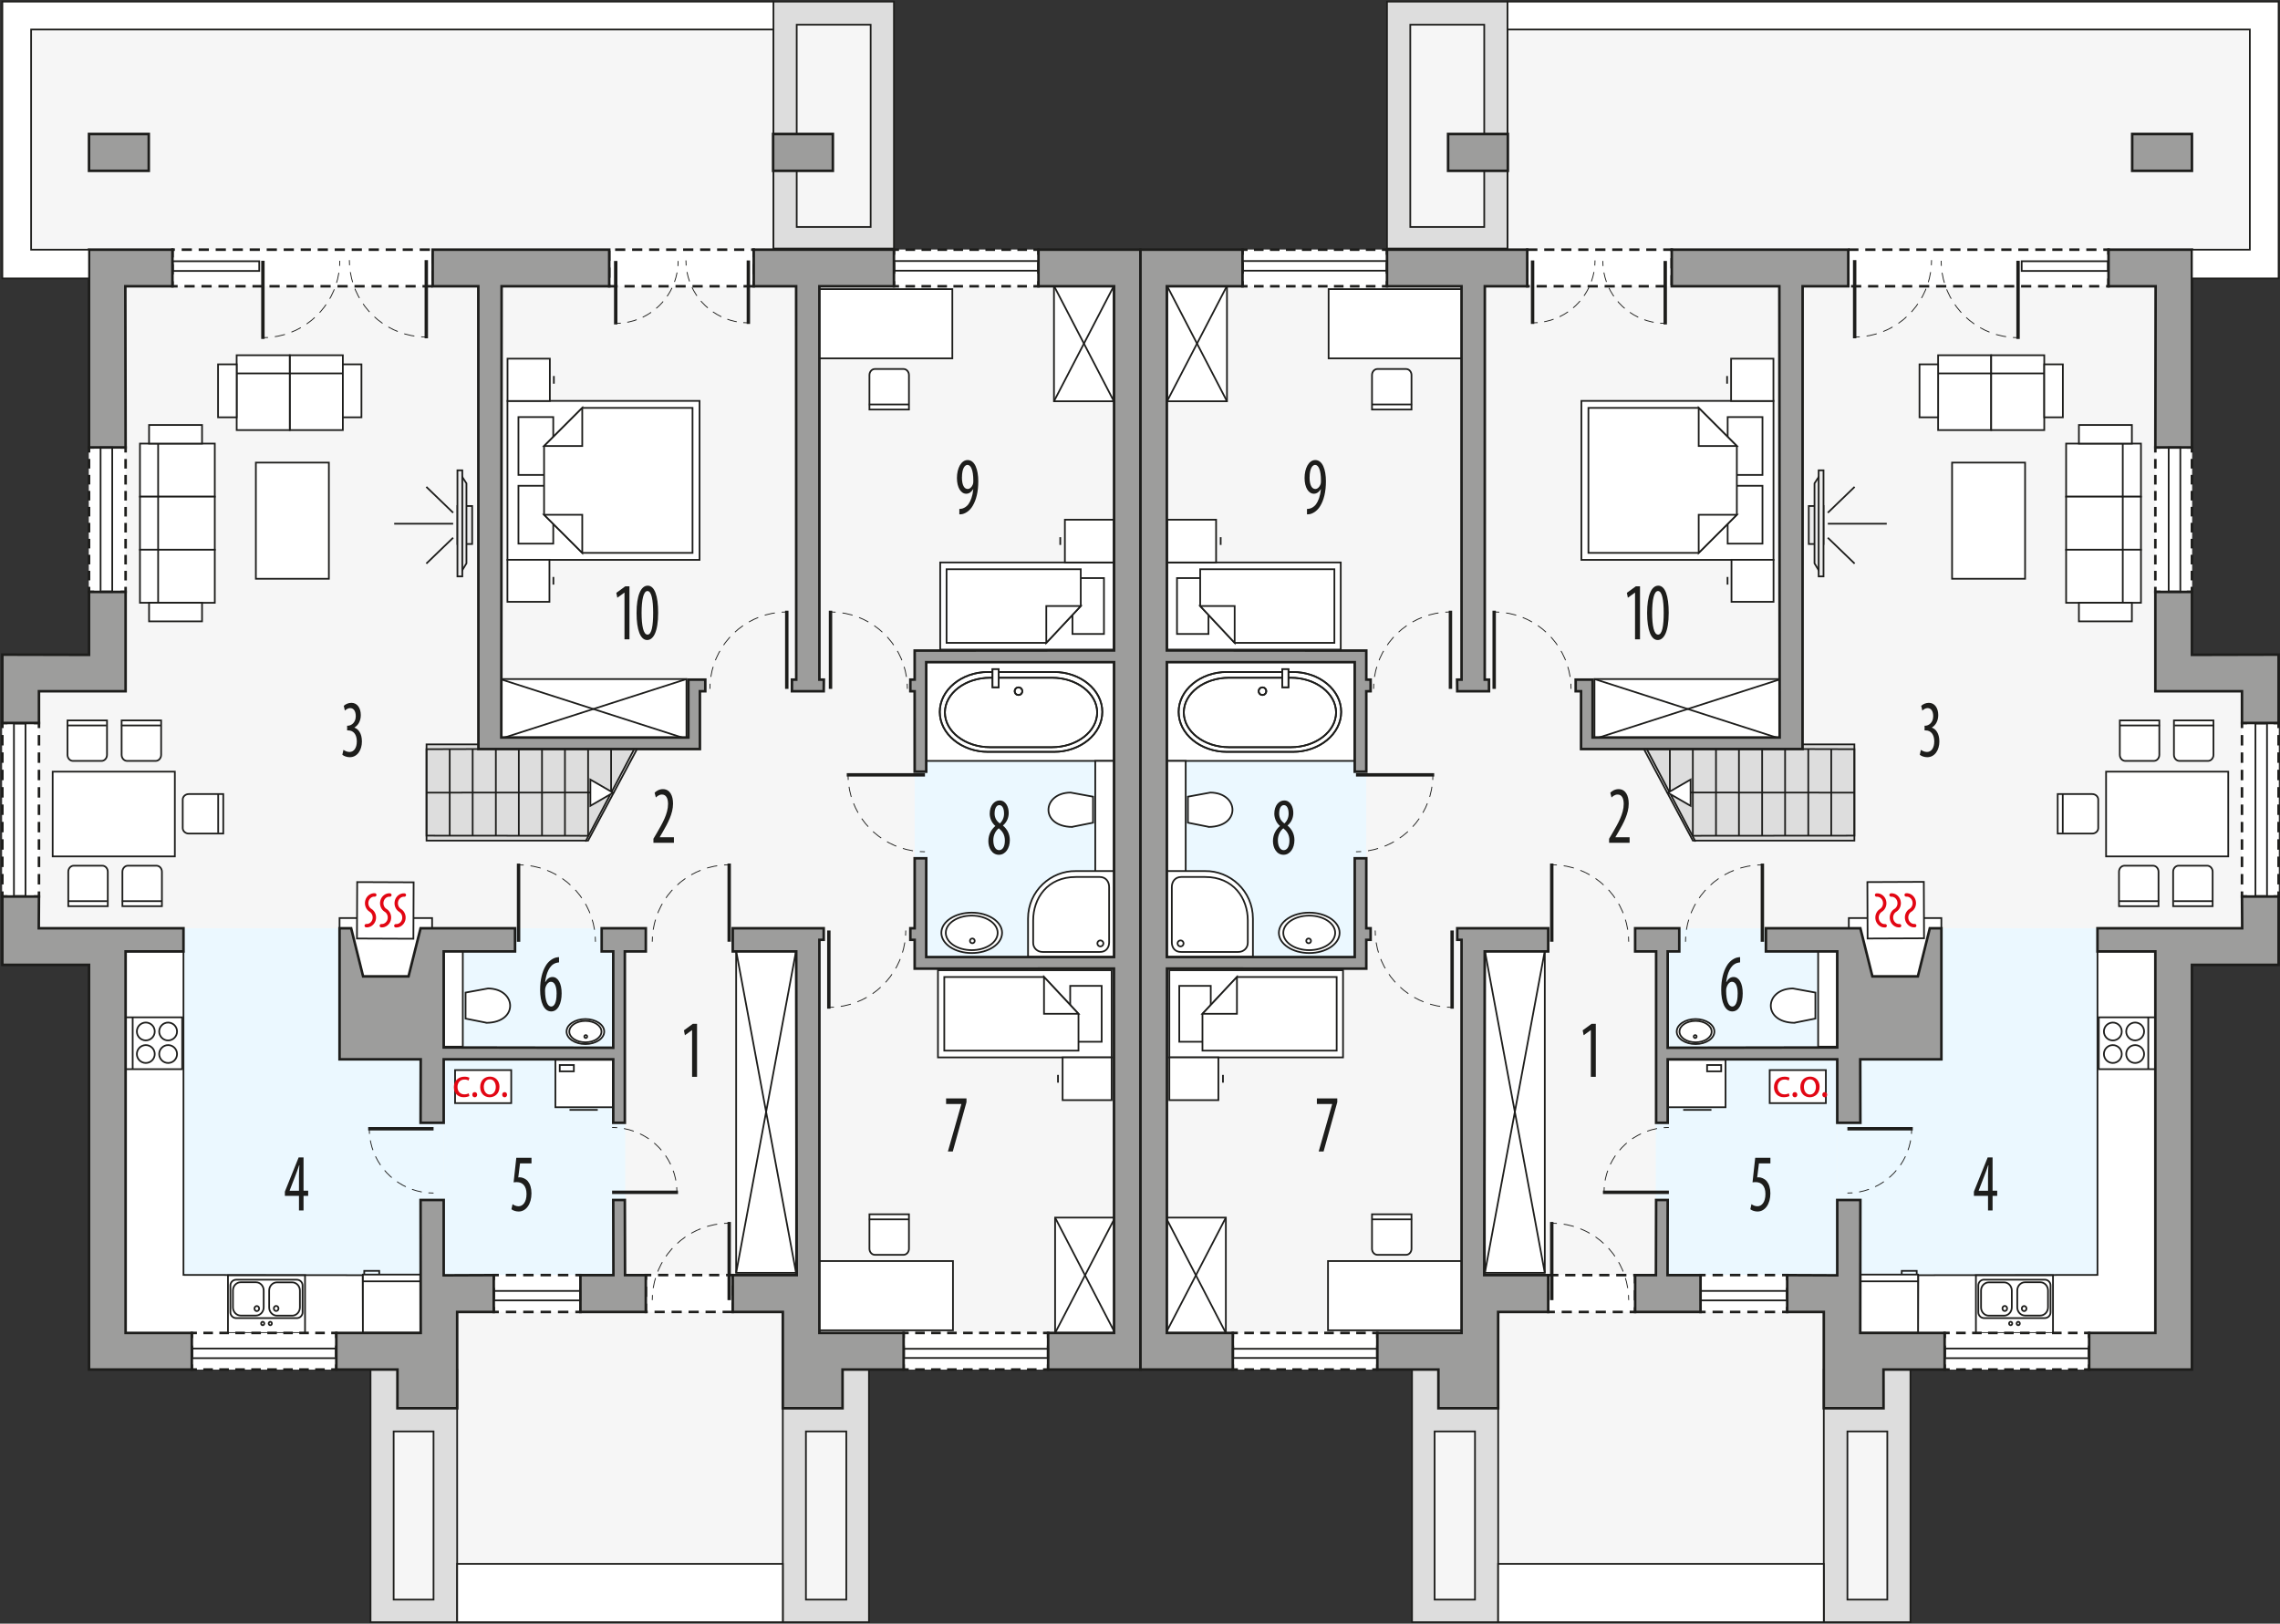 <?xml version="1.0" encoding="UTF-8"?><svg id="b" xmlns="http://www.w3.org/2000/svg" viewBox="0 0 670.54 477.58"><rect x="0" y="0" width="670.54" height="477.58" fill="#333333" stroke="none"/><polygon points="26.18 192.61 26.18 73.44 9.15 73.44 9.15 73.44 9.15 8.68 227.3 8.68 227.3 73.44 335.41 73.44 335.41 402.84 230.22 402.84 230.22 460 134.45 460 134.45 402.84 26.18 402.84 26.18 283.81 .69 283.81 .69 192.56 26.18 192.61" style="fill:#f6f6f6; stroke-width:0px;"/><polygon points="125.44 247.26 172.96 247.26 187.38 220.28 187.38 218.96 125.44 218.96 125.44 247.26" style="fill:#ddd; stroke:#1d1d1b; stroke-miterlimit:10; stroke-width:.5px;"/><line x1="166.15" y1="220.47" x2="166.15" y2="245.84" style="fill:none; stroke:#1d1d1b; stroke-miterlimit:10; stroke-width:.5px;"/><line x1="172.96" y1="220.47" x2="172.96" y2="245.84" style="fill:none; stroke:#1d1d1b; stroke-miterlimit:10; stroke-width:.5px;"/><line x1="159.4" y1="220.47" x2="159.4" y2="245.84" style="fill:none; stroke:#1d1d1b; stroke-miterlimit:10; stroke-width:.5px;"/><line x1="152.58" y1="220.47" x2="152.58" y2="245.84" style="fill:none; stroke:#1d1d1b; stroke-miterlimit:10; stroke-width:.5px;"/><line x1="145.83" y1="220.47" x2="145.83" y2="245.84" style="fill:none; stroke:#1d1d1b; stroke-miterlimit:10; stroke-width:.5px;"/><line x1="139.01" y1="220.43" x2="139.01" y2="245.8" style="fill:none; stroke:#1d1d1b; stroke-miterlimit:10; stroke-width:.5px;"/><line x1="132.26" y1="220.43" x2="132.26" y2="245.8" style="fill:none; stroke:#1d1d1b; stroke-miterlimit:10; stroke-width:.5px;"/><polyline points="140.7 220.33 125.44 220.37 125.44 245.8 172.96 245.84" style="fill:none; stroke:#1d1d1b; stroke-miterlimit:10; stroke-width:.5px;"/><line x1="125.44" y1="233.15" x2="179.72" y2="233.11" style="fill:none; stroke:#1d1d1b; stroke-miterlimit:10; stroke-width:.5px;"/><line x1="179.72" y1="220.47" x2="179.72" y2="233.11" style="fill:none; stroke:#1d1d1b; stroke-miterlimit:10; stroke-width:.5px;"/><line x1="186.45" y1="220.47" x2="172.19" y2="247.53" style="fill:none; stroke:#1d1d1b; stroke-miterlimit:10; stroke-width:.5px;"/><polygon points="180.31 233.17 176.97 235.1 173.63 237.03 173.63 233.17 173.63 229.31 176.97 231.24 180.31 233.17" style="fill:#fff; stroke:#1d1d1b; stroke-linecap:square; stroke-miterlimit:10; stroke-width:.5px;"/><polygon points="99.86 311.59 99.86 273.05 36.94 273.05 36.94 392.08 130.49 392.08 130.49 311.59 99.86 311.59" style="fill:#ebf8ff; fill-rule:evenodd; stroke-width:0px;"/><rect x="130.49" y="273.05" width="53.37" height="102.02" style="fill:#ebf8ff; stroke-width:0px;"/><rect x="269" y="191.32" width="58.65" height="93.6" style="fill:#ebf8ff; stroke-width:0px;"/><polygon points="36.94 392.75 106.73 392.75 106.67 375.09 53.96 375.01 53.96 279.85 36.94 279.85 36.94 392.75" style="fill:#fff; fill-rule:evenodd; stroke:#1d1d1b; stroke-miterlimit:22.93; stroke-width:.5px;"/><rect x="99.86" y="270.04" width="27.22" height="17.17" style="fill:#fff; stroke:#1d1d1b; stroke-miterlimit:22.93; stroke-width:.5px;"/><rect x="163.34" y="311.72" width="16.94" height="13.97" style="fill:#fff; stroke:#1d1d1b; stroke-miterlimit:22.93; stroke-width:.5px;"/><rect x="164.62" y="313.27" width="4.15" height="1.86" style="fill:none; stroke:#1d1d1b; stroke-miterlimit:22.93; stroke-width:.5px;"/><line x1="167.49" y1="326.47" x2="175.8" y2="326.47" style="fill:none; stroke:#1d1d1b; stroke-miterlimit:22.93; stroke-width:.5px;"/><rect x="130.49" y="279.72" width="5.62" height="28.15" style="fill:#fff; stroke:#1d1d1b; stroke-miterlimit:22.93; stroke-width:.5px;"/><path d="M172.16,300.29c-2.61,0-4.73,1.41-4.73,3.15s2.12,3.15,4.73,3.15,4.73-1.41,4.73-3.15c0-1.74-2.12-3.15-4.73-3.15Z" style="fill:#fff; fill-rule:evenodd; stroke:#1d1d1b; stroke-miterlimit:22.93; stroke-width:.5px;"/><path d="M172.16,299.75c-3.06,0-5.54,1.65-5.54,3.68s2.48,3.68,5.54,3.68c3.06,0,5.54-1.65,5.54-3.68s-2.48-3.68-5.54-3.68Z" style="fill:#fff; fill-rule:evenodd; stroke:#1d1d1b; stroke-miterlimit:22.93; stroke-width:.5px;"/><path d="M172.16,300.29c-2.61,0-4.73,1.41-4.73,3.15s2.12,3.15,4.73,3.15,4.73-1.41,4.73-3.15c0-1.74-2.12-3.15-4.73-3.15Z" style="fill:#fff; fill-rule:evenodd; stroke:#1d1d1b; stroke-miterlimit:22.93; stroke-width:.5px;"/><path d="M172.27,304.47c-.24,0-.43.19-.43.43s.19.43.43.43.43-.19.43-.43c0-.24-.19-.43-.43-.43Z" style="fill:none; fill-rule:evenodd; stroke:#1d1d1b; stroke-miterlimit:22.93; stroke-width:.5px;"/><path d="M143.13,300.85l-6.21-1.24v-7.65s6.61-1.21,6.61-1.21c8.41.1,9.06,9.95-.4,10.11Z" style="fill:#fff; fill-rule:evenodd; stroke:#1d1d1b; stroke-miterlimit:22.93; stroke-width:.5px;"/><rect x="67.04" y="375.12" width="22.67" height="16.98" style="fill:#fff; stroke:#1d1d1b; stroke-miterlimit:22.93; stroke-width:.5px;"/><path d="M88.99,386.02v-7.91c0-.93-.76-1.69-1.7-1.69h-17.83c-.93,0-1.7.76-1.7,1.69v7.91c0,.93.76,1.7,1.7,1.7h17.83c.93,0,1.7-.76,1.7-1.7Z" style="fill:none; fill-rule:evenodd; stroke:#1d1d1b; stroke-miterlimit:22.93; stroke-width:.5px;"/><path d="M88.2,384.57v-4.95c0-1.33-1.02-2.42-2.26-2.42h-4.52c-1.24,0-2.26,1.09-2.26,2.42v4.95c0,1.33,1.02,2.42,2.26,2.42h4.52c1.24,0,2.26-1.09,2.26-2.42Z" style="fill:none; fill-rule:evenodd; stroke:#1d1d1b; stroke-miterlimit:22.93; stroke-width:.5px;"/><path d="M77.55,384.54v-4.95c0-1.33-1.02-2.42-2.26-2.42h-4.52c-1.24,0-2.26,1.09-2.26,2.42v4.95c0,1.33,1.02,2.42,2.26,2.42h4.52c1.24,0,2.26-1.09,2.26-2.42Z" style="fill:none; fill-rule:evenodd; stroke:#1d1d1b; stroke-miterlimit:22.93; stroke-width:.5px;"/><path d="M80.53,384.88c0-.41.31-.75.69-.75s.69.34.69.75c0,.41-.31.75-.69.75s-.69-.34-.69-.75Z" style="fill:none; fill-rule:evenodd; stroke:#1d1d1b; stroke-miterlimit:22.93; stroke-width:.5px;"/><path d="M74.84,384.91c0-.41.31-.75.69-.75s.69.34.69.75-.31.75-.69.75-.69-.34-.69-.75Z" style="fill:none; fill-rule:evenodd; stroke:#1d1d1b; stroke-miterlimit:22.93; stroke-width:.5px;"/><path d="M76.79,389.3c0-.28.21-.51.47-.51s.47.23.47.51c0,.28-.21.51-.47.51s-.47-.23-.47-.51Z" style="fill:none; fill-rule:evenodd; stroke:#1d1d1b; stroke-miterlimit:22.93; stroke-width:.5px;"/><path d="M79.02,389.3c0-.28.21-.51.47-.51s.47.23.47.51c0,.28-.21.51-.47.51s-.47-.23-.47-.51Z" style="fill:none; fill-rule:evenodd; stroke:#1d1d1b; stroke-miterlimit:22.93; stroke-width:.5px;"/><rect x="106.73" y="374.91" width="16.94" height="17.14" style="fill:#fff; stroke:#1d1d1b; stroke-miterlimit:22.93; stroke-width:.5px;"/><line x1="106.73" y1="376.9" x2="123.67" y2="376.9" style="fill:#fff; stroke:#1d1d1b; stroke-miterlimit:22.93; stroke-width:.5px;"/><polyline points="107.12 374.91 107.12 373.82 111.53 373.82 111.53 374.91" style="fill:none; fill-rule:evenodd; stroke:#1d1d1b; stroke-miterlimit:22.93; stroke-width:.5px;"/><rect x="240.62" y="85.04" width="39.46" height="20.37" style="fill:#fff; stroke:#1d1d1b; stroke-miterlimit:22.93; stroke-width:.5px;"/><rect x="240.8" y="370.93" width="39.46" height="20.37" style="fill:#fff; stroke:#1d1d1b; stroke-miterlimit:22.93; stroke-width:.5px;"/><rect x="75.25" y="136.07" width="21.47" height="34.17" style="fill:#fff; stroke:#1d1d1b; stroke-miterlimit:22.93; stroke-width:.5px;"/><rect x="272.4" y="194.77" width="55.24" height="29.05" style="fill:#fff; stroke:#1d1d1b; stroke-miterlimit:22.93; stroke-width:.5px;"/><path d="M309.97,221.16h-19.37c-7.82,0-14.22-5.29-14.22-11.75h0c0-6.46,6.4-11.75,14.22-11.75h19.37c7.82,0,14.22,5.29,14.22,11.75h0c0,6.46-6.4,11.75-14.22,11.75Z" style="fill:#fff; fill-rule:evenodd; stroke:#1d1d1b; stroke-miterlimit:22.93; stroke-width:.5px;"/><path d="M309.35,219.79h-18.14c-7.33,0-13.32-4.6-13.32-10.22h0c0-5.62,6-10.22,13.32-10.22h18.14c7.33,0,13.32,4.6,13.32,10.22h0c0,5.62-5.99,10.22-13.32,10.22Z" style="fill:#fff; fill-rule:evenodd; stroke:#1d1d1b; stroke-miterlimit:22.93; stroke-width:.5px;"/><path d="M299.54,202.19c-.62,0-1.12.5-1.12,1.12,0,.62.5,1.12,1.12,1.12s1.11-.5,1.11-1.12-.5-1.12-1.11-1.12Z" style="fill:#fff; fill-rule:evenodd; stroke:#1d1d1b; stroke-miterlimit:22.93; stroke-width:.5px;"/><rect x="291.9" y="196.83" width="1.8" height="5.33" style="fill:#fff; stroke:#1d1d1b; stroke-miterlimit:22.93; stroke-width:.5px;"/><rect x="322.11" y="223.82" width="5.54" height="32.55" style="fill:#fff; stroke:#1d1d1b; stroke-miterlimit:22.93; stroke-width:.5px;"/><path d="M315.25,243.23l6.21-1.24v-7.65s-6.61-1.21-6.61-1.21c-8.41.1-9.06,9.95.4,10.11Z" style="fill:#fff; fill-rule:evenodd; stroke:#1d1d1b; stroke-miterlimit:22.93; stroke-width:.5px;"/><path d="M285.78,269.32c-4.21,0-7.63,2.27-7.63,5.08,0,2.8,3.42,5.08,7.63,5.08,4.21,0,7.63-2.27,7.63-5.08,0-2.81-3.42-5.08-7.63-5.08Z" style="fill:#fff; fill-rule:evenodd; stroke:#1d1d1b; stroke-miterlimit:22.93; stroke-width:.5px;"/><path d="M285.78,268.45c-4.93,0-8.93,2.66-8.93,5.94,0,3.28,4,5.94,8.93,5.94,4.93,0,8.93-2.66,8.93-5.94,0-3.28-4-5.94-8.93-5.94Z" style="fill:#fff; fill-rule:evenodd; stroke:#1d1d1b; stroke-miterlimit:22.93; stroke-width:.5px;"/><path d="M285.78,269.32c-4.21,0-7.63,2.27-7.63,5.08,0,2.8,3.42,5.08,7.63,5.08,4.21,0,7.63-2.27,7.63-5.08,0-2.81-3.42-5.08-7.63-5.08Z" style="fill:#fff; fill-rule:evenodd; stroke:#1d1d1b; stroke-miterlimit:22.93; stroke-width:.5px;"/><path d="M285.96,276.05c-.39,0-.7.31-.7.7,0,.39.31.7.7.7s.7-.31.7-.7c0-.39-.31-.7-.7-.7Z" style="fill:none; fill-rule:evenodd; stroke:#1d1d1b; stroke-miterlimit:22.93; stroke-width:.5px;"/><path d="M302.34,281.51h25.36s0-25.29,0-25.29h-11.29c-7.24-.13-14.08,5.77-14.07,14v11.29Z" style="fill:#fff; fill-rule:evenodd; stroke:#1d1d1b; stroke-miterlimit:22.93; stroke-width:.5px;"/><path d="M326.19,260.97v16.33c-.03,1.52-1.01,2.77-2.78,2.71h-16.78c-1.55,0-2.79-1.13-2.78-2.71v-6.55c0-6.55,4.21-12.81,12.57-12.79h7c1.82,0,2.78,1.38,2.78,3.01Z" style="fill:#fff; fill-rule:evenodd; stroke:#1d1d1b; stroke-miterlimit:22.93; stroke-width:.5px;"/><path d="M323.62,278.39c.49,0,.89-.4.89-.89,0-.49-.4-.89-.89-.89s-.89.4-.89.89c0,.49.4.89.89.89Z" style="fill:none; fill-rule:evenodd; stroke:#1d1d1b; stroke-miterlimit:22.93; stroke-width:.5px;"/><rect x="15.49" y="226.98" width="35.93" height="24.93" style="fill:#fff; stroke:#1d1d1b; stroke-miterlimit:22.93; stroke-width:.5px;"/><path d="M37.38,223.82h8.4c.89,0,1.61-.8,1.61-1.79v-10.13s-11.62,0-11.62,0v10.13c0,.99.72,1.79,1.61,1.79Z" style="fill:#fff; fill-rule:evenodd; stroke:#1d1d1b; stroke-miterlimit:22.93; stroke-width:.5px;"/><line x1="35.62" y1="213.39" x2="47.24" y2="213.39" style="fill:#fff; stroke:#1d1d1b; stroke-miterlimit:22.93; stroke-width:.5px;"/><path d="M21.46,223.82h8.4c.89,0,1.61-.8,1.61-1.79v-10.13s-11.62,0-11.62,0v10.13c0,.99.72,1.79,1.61,1.79Z" style="fill:#fff; fill-rule:evenodd; stroke:#1d1d1b; stroke-miterlimit:22.93; stroke-width:.5px;"/><line x1="19.7" y1="213.39" x2="31.32" y2="213.39" style="fill:#fff; stroke:#1d1d1b; stroke-miterlimit:22.93; stroke-width:.5px;"/><path d="M37.61,254.64h8.4c.89,0,1.61.8,1.61,1.79v10.13h-11.62v-10.13c0-.98.72-1.79,1.61-1.79Z" style="fill:#fff; fill-rule:evenodd; stroke:#1d1d1b; stroke-miterlimit:22.93; stroke-width:.5px;"/><line x1="35.86" y1="265.07" x2="47.48" y2="265.07" style="fill:#fff; stroke:#1d1d1b; stroke-miterlimit:22.93; stroke-width:.5px;"/><path d="M21.69,254.64h8.4c.89,0,1.61.8,1.61,1.79v10.13h-11.62v-10.13c0-.98.72-1.79,1.61-1.79Z" style="fill:#fff; fill-rule:evenodd; stroke:#1d1d1b; stroke-miterlimit:22.93; stroke-width:.5px;"/><line x1="19.94" y1="265.07" x2="31.56" y2="265.07" style="fill:#fff; stroke:#1d1d1b; stroke-miterlimit:22.93; stroke-width:.5px;"/><path d="M53.74,235.18v8.4c0,.89.8,1.61,1.79,1.61h10.13s0-11.62,0-11.62h-10.13c-.98,0-1.79.72-1.79,1.61Z" style="fill:#fff; fill-rule:evenodd; stroke:#1d1d1b; stroke-miterlimit:22.93; stroke-width:.5px;"/><line x1="64.17" y1="233.42" x2="64.17" y2="245.04" style="fill:#fff; stroke:#1d1d1b; stroke-miterlimit:22.93; stroke-width:.5px;"/><path d="M257.31,108.54h8.4c.89,0,1.61.8,1.61,1.79v10.13h-11.62v-10.13c0-.99.72-1.79,1.61-1.79Z" style="fill:#fff; fill-rule:evenodd; stroke:#1d1d1b; stroke-miterlimit:22.93; stroke-width:.5px;"/><line x1="255.55" y1="118.97" x2="267.18" y2="118.97" style="fill:#fff; stroke:#1d1d1b; stroke-miterlimit:22.93; stroke-width:.5px;"/><path d="M257.31,369.1h8.4c.89,0,1.61-.8,1.61-1.79v-10.13s-11.62,0-11.62,0v10.13c0,.98.72,1.79,1.61,1.79Z" style="fill:#fff; fill-rule:evenodd; stroke:#1d1d1b; stroke-miterlimit:22.93; stroke-width:.5px;"/><line x1="255.55" y1="358.67" x2="267.18" y2="358.67" style="fill:#fff; stroke:#1d1d1b; stroke-miterlimit:22.93; stroke-width:.5px;"/><rect x="36.98" y="299.24" width="16.6" height="15.25" style="fill:#fff; stroke:#1d1d1b; stroke-miterlimit:22.93; stroke-width:.5px;"/><path d="M45.51,310.04c0-1.45-1.18-2.63-2.63-2.63-1.45,0-2.63,1.18-2.63,2.63,0,1.45,1.18,2.63,2.63,2.63,1.45,0,2.63-1.18,2.63-2.63h0Z" style="fill:#fff; fill-rule:evenodd; stroke:#1d1d1b; stroke-miterlimit:22.93; stroke-width:.5px;"/><path d="M45.51,303.4c0-1.45-1.18-2.63-2.63-2.63-1.45,0-2.63,1.18-2.63,2.63,0,1.45,1.18,2.63,2.63,2.63,1.45,0,2.63-1.18,2.63-2.63h0Z" style="fill:#fff; fill-rule:evenodd; stroke:#1d1d1b; stroke-miterlimit:22.93; stroke-width:.5px;"/><path d="M52.07,303.41c0-1.45-1.18-2.63-2.63-2.63-1.45,0-2.62,1.18-2.62,2.63,0,1.45,1.18,2.63,2.62,2.63,1.45,0,2.63-1.18,2.63-2.63h0Z" style="fill:#fff; fill-rule:evenodd; stroke:#1d1d1b; stroke-miterlimit:22.93; stroke-width:.5px;"/><path d="M52.07,310.04c0-1.45-1.18-2.63-2.62-2.63-1.45,0-2.63,1.18-2.63,2.63,0,1.45,1.18,2.63,2.63,2.63s2.62-1.18,2.62-2.63h0Z" style="fill:#fff; fill-rule:evenodd; stroke:#1d1d1b; stroke-miterlimit:22.93; stroke-width:.5px;"/><line x1="39.02" y1="299.24" x2="39.02" y2="314.5" style="fill:#fff; stroke:#1d1d1b; stroke-miterlimit:22.93; stroke-width:.5px;"/><polygon points="149.24 117.92 149.24 138.13 149.24 144.47 149.24 164.68 205.74 164.68 205.74 144.47 205.74 138.13 205.74 117.92 149.24 117.92" style="fill:#fff; fill-rule:evenodd; stroke:#1d1d1b; stroke-miterlimit:22.93; stroke-width:.5px;"/><rect x="152.47" y="142.89" width="10.24" height="17.02" style="fill:#fff; stroke:#1d1d1b; stroke-miterlimit:22.93; stroke-width:.5px;"/><rect x="152.47" y="122.68" width="10.24" height="17.02" style="fill:#fff; stroke:#1d1d1b; stroke-miterlimit:22.93; stroke-width:.5px;"/><polygon points="171.24 162.62 160.01 151.41 160.01 140.19 160.01 140.19 160.01 131.2 171.24 119.98 203.67 119.98 203.67 140.19 203.67 142.41 203.67 162.62 171.24 162.62" style="fill:#fff; fill-rule:evenodd; stroke:#1d1d1b; stroke-miterlimit:22.93; stroke-width:.5px;"/><polygon points="171.24 162.63 171.24 151.41 160.01 151.41 171.24 162.63" style="fill:#fff; fill-rule:evenodd; stroke:#1d1d1b; stroke-miterlimit:22.93; stroke-width:.5px;"/><polygon points="171.24 119.97 171.24 131.2 160.01 131.2 171.24 119.97" style="fill:#fff; fill-rule:evenodd; stroke:#1d1d1b; stroke-miterlimit:22.93; stroke-width:.5px;"/><rect x="149.26" y="105.5" width="12.45" height="12.45" style="fill:#fff; stroke:#1d1d1b; stroke-miterlimit:22.93; stroke-width:.5px;"/><line x1="162.89" y1="112.86" x2="162.89" y2="110.6" style="fill:#fff; stroke:#1d1d1b; stroke-miterlimit:22.93; stroke-width:.5px;"/><rect x="149.23" y="164.66" width="12.36" height="12.36" style="fill:#fff; stroke:#1d1d1b; stroke-miterlimit:22.93; stroke-width:.5px;"/><line x1="162.75" y1="171.96" x2="162.75" y2="169.71" style="fill:#fff; stroke:#1d1d1b; stroke-miterlimit:22.93; stroke-width:.5px;"/><rect x="309.97" y="84.09" width="17.62" height="33.94" style="fill:#fff; stroke:#1d1d1b; stroke-miterlimit:22.93; stroke-width:.5px;"/><line x1="327.59" y1="84.09" x2="309.97" y2="118.03" style="fill:#fff; stroke:#1d1d1b; stroke-miterlimit:22.93; stroke-width:.5px;"/><line x1="309.97" y1="84.09" x2="327.59" y2="118.03" style="fill:#fff; stroke:#1d1d1b; stroke-miterlimit:22.93; stroke-width:.5px;"/><rect x="276.51" y="165.44" width="51.08" height="25.64" style="fill:#fff; stroke:#1d1d1b; stroke-miterlimit:22.93; stroke-width:.5px;"/><rect x="315.41" y="170.04" width="9.26" height="16.44" style="fill:#fff; stroke:#1d1d1b; stroke-miterlimit:22.93; stroke-width:.5px;"/><polygon points="307.71 189.09 317.85 178.26 317.85 167.43 278.38 167.43 278.38 189.09 307.71 189.09" style="fill:#fff; fill-rule:evenodd; stroke:#1d1d1b; stroke-miterlimit:22.93; stroke-width:.5px;"/><polygon points="307.71 189.09 307.71 178.26 317.85 178.26 307.71 189.09" style="fill:#fff; fill-rule:evenodd; stroke:#1d1d1b; stroke-miterlimit:22.93; stroke-width:.5px;"/><rect x="313.18" y="152.87" width="14.42" height="12.57" style="fill:#fff; stroke:#1d1d1b; stroke-miterlimit:22.93; stroke-width:.5px;"/><line x1="311.82" y1="160.29" x2="311.82" y2="158.01" style="fill:#fff; stroke:#1d1d1b; stroke-miterlimit:22.93; stroke-width:.5px;"/><rect x="147.07" y="199.74" width="54.82" height="17.62" style="fill:#fff; stroke:#1d1d1b; stroke-miterlimit:22.93; stroke-width:.5px;"/><line x1="201.89" y1="217.36" x2="147.07" y2="199.74" style="fill:#fff; stroke:#1d1d1b; stroke-miterlimit:22.93; stroke-width:.5px;"/><line x1="201.89" y1="199.74" x2="147.07" y2="217.36" style="fill:#fff; stroke:#1d1d1b; stroke-miterlimit:22.93; stroke-width:.5px;"/><rect x="216.5" y="279.71" width="17.62" height="94.69" style="fill:#fff; stroke:#1d1d1b; stroke-miterlimit:22.93; stroke-width:.5px;"/><line x1="234.12" y1="279.71" x2="216.5" y2="374.4" style="fill:#fff; stroke:#1d1d1b; stroke-miterlimit:22.93; stroke-width:.5px;"/><line x1="216.5" y1="279.71" x2="234.12" y2="374.4" style="fill:#fff; stroke:#1d1d1b; stroke-miterlimit:22.93; stroke-width:.5px;"/><rect x="310.3" y="358.15" width="17.62" height="33.94" style="fill:#fff; stroke:#1d1d1b; stroke-miterlimit:22.93; stroke-width:.5px;"/><line x1="327.92" y1="358.15" x2="310.3" y2="392.09" style="fill:#fff; stroke:#1d1d1b; stroke-miterlimit:22.93; stroke-width:.5px;"/><line x1="310.3" y1="358.15" x2="327.92" y2="392.09" style="fill:#fff; stroke:#1d1d1b; stroke-miterlimit:22.93; stroke-width:.5px;"/><rect x="275.85" y="285.39" width="51.08" height="25.64" style="fill:#fff; stroke:#1d1d1b; stroke-miterlimit:22.93; stroke-width:.5px;"/><rect x="314.74" y="289.99" width="9.26" height="16.44" style="fill:#fff; stroke:#1d1d1b; stroke-miterlimit:22.93; stroke-width:.5px;"/><polygon points="307.04 287.38 317.18 298.21 317.18 309.04 277.71 309.04 277.71 287.38 307.04 287.38" style="fill:#fff; fill-rule:evenodd; stroke:#1d1d1b; stroke-miterlimit:22.93; stroke-width:.5px;"/><polygon points="307.04 287.37 307.04 298.21 317.18 298.21 307.04 287.37" style="fill:#fff; fill-rule:evenodd; stroke:#1d1d1b; stroke-miterlimit:22.93; stroke-width:.5px;"/><rect x="312.51" y="311.03" width="14.42" height="12.57" style="fill:#fff; stroke:#1d1d1b; stroke-miterlimit:22.93; stroke-width:.5px;"/><line x1="311.15" y1="316.17" x2="311.15" y2="318.46" style="fill:#fff; stroke:#1d1d1b; stroke-miterlimit:22.93; stroke-width:.5px;"/><rect x="44.31" y="130.48" width="18.86" height="15.61" style="fill:#fff; stroke:#1d1d1b; stroke-miterlimit:10; stroke-width:.5px;"/><rect x="44.31" y="146.09" width="18.86" height="15.61" style="fill:#fff; stroke:#1d1d1b; stroke-miterlimit:10; stroke-width:.5px;"/><rect x="44.31" y="161.7" width="18.86" height="15.61" style="fill:#fff; stroke:#1d1d1b; stroke-miterlimit:10; stroke-width:.5px;"/><rect x="41.16" y="130.48" width="5.35" height="15.61" style="fill:#fff; stroke:#1d1d1b; stroke-miterlimit:10; stroke-width:.5px;"/><rect x="41.16" y="146.09" width="5.35" height="15.61" style="fill:#fff; stroke:#1d1d1b; stroke-miterlimit:10; stroke-width:.5px;"/><rect x="41.16" y="161.69" width="5.35" height="15.61" style="fill:#fff; stroke:#1d1d1b; stroke-miterlimit:10; stroke-width:.5px;"/><rect x="43.84" y="125.01" width="15.58" height="5.47" style="fill:#fff; stroke:#1d1d1b; stroke-miterlimit:10; stroke-width:.5px;"/><rect x="43.84" y="177.3" width="15.58" height="5.47" style="fill:#fff; stroke:#1d1d1b; stroke-miterlimit:10; stroke-width:.5px;"/><rect x="85.22" y="107.65" width="15.61" height="18.86" style="fill:#fff; stroke:#1d1d1b; stroke-linecap:round; stroke-miterlimit:10; stroke-width:.5px;"/><rect x="69.61" y="107.65" width="15.61" height="18.86" style="fill:#fff; stroke:#1d1d1b; stroke-linecap:round; stroke-miterlimit:10; stroke-width:.5px;"/><rect x="85.22" y="104.49" width="15.61" height="5.35" style="fill:#fff; stroke:#1d1d1b; stroke-linecap:square; stroke-miterlimit:10; stroke-width:.5px;"/><rect x="69.6" y="104.49" width="15.61" height="5.35" style="fill:#fff; stroke:#1d1d1b; stroke-linecap:square; stroke-miterlimit:10; stroke-width:.5px;"/><rect x="100.83" y="107.17" width="5.47" height="15.58" style="fill:#fff; stroke:#1d1d1b; stroke-linecap:square; stroke-miterlimit:10; stroke-width:.5px;"/><rect x="64.13" y="107.17" width="5.47" height="15.58" style="fill:#fff; stroke:#1d1d1b; stroke-linecap:square; stroke-miterlimit:10; stroke-width:.5px;"/><rect x="262.9" y="73.44" width="42.5" height="10.76" style="fill:#fff; stroke-width:0px;"/><polyline points="262.9 82.7 262.9 84.2 264.4 84.2" style="fill:none; stroke:#1d1d1b; stroke-miterlimit:10; stroke-width:.75px;"/><line x1="266.29" y1="84.2" x2="302.97" y2="84.2" style="fill:none; stroke:#1d1d1b; stroke-dasharray:0 0 2.82 1.88; stroke-miterlimit:10; stroke-width:.75px;"/><polyline points="303.91 84.2 305.41 84.2 305.41 82.7" style="fill:none; stroke:#1d1d1b; stroke-miterlimit:10; stroke-width:.75px;"/><line x1="305.41" y1="80.48" x2="305.41" y2="76.05" style="fill:none; stroke:#1d1d1b; stroke-dasharray:0 0 3.33 2.22; stroke-miterlimit:10; stroke-width:.75px;"/><polyline points="305.41 74.94 305.41 73.44 303.91 73.44" style="fill:none; stroke:#1d1d1b; stroke-miterlimit:10; stroke-width:.75px;"/><line x1="302.03" y1="73.44" x2="265.35" y2="73.44" style="fill:none; stroke:#1d1d1b; stroke-dasharray:0 0 2.82 1.88; stroke-miterlimit:10; stroke-width:.75px;"/><polyline points="264.4 73.44 262.9 73.44 262.9 74.94" style="fill:none; stroke:#1d1d1b; stroke-miterlimit:10; stroke-width:.75px;"/><line x1="262.9" y1="77.16" x2="262.9" y2="81.59" style="fill:none; stroke:#1d1d1b; stroke-dasharray:0 0 3.33 2.22; stroke-miterlimit:10; stroke-width:.75px;"/><rect x="26.18" y="131.61" width="10.76" height="42.5" style="fill:#fff; stroke-width:0px;"/><polyline points="26.18 172.61 26.18 174.11 27.68 174.11" style="fill:none; stroke:#1d1d1b; stroke-miterlimit:10; stroke-width:.75px;"/><line x1="29.9" y1="174.11" x2="34.33" y2="174.11" style="fill:none; stroke:#1d1d1b; stroke-dasharray:0 0 3.33 2.22; stroke-miterlimit:10; stroke-width:.75px;"/><polyline points="35.44 174.11 36.94 174.11 36.94 172.61" style="fill:none; stroke:#1d1d1b; stroke-miterlimit:10; stroke-width:.75px;"/><line x1="36.94" y1="170.73" x2="36.94" y2="134.05" style="fill:none; stroke:#1d1d1b; stroke-dasharray:0 0 2.82 1.88; stroke-miterlimit:10; stroke-width:.75px;"/><polyline points="36.94 133.11 36.94 131.61 35.44 131.61" style="fill:none; stroke:#1d1d1b; stroke-miterlimit:10; stroke-width:.75px;"/><line x1="33.22" y1="131.61" x2="28.79" y2="131.61" style="fill:none; stroke:#1d1d1b; stroke-dasharray:0 0 3.33 2.22; stroke-miterlimit:10; stroke-width:.75px;"/><polyline points="27.68 131.61 26.18 131.61 26.18 133.11" style="fill:none; stroke:#1d1d1b; stroke-miterlimit:10; stroke-width:.75px;"/><line x1="26.18" y1="134.99" x2="26.18" y2="171.67" style="fill:none; stroke:#1d1d1b; stroke-dasharray:0 0 2.82 1.88; stroke-miterlimit:10; stroke-width:.75px;"/><rect x=".69" y="212.66" width="10.76" height="51.05" style="fill:#fff; stroke-width:0px;"/><polyline points=".69 262.21 .69 263.71 2.19 263.71" style="fill:none; stroke:#1d1d1b; stroke-miterlimit:10; stroke-width:.75px;"/><line x1="4.41" y1="263.71" x2="8.85" y2="263.71" style="fill:none; stroke:#1d1d1b; stroke-dasharray:0 0 3.33 2.22; stroke-miterlimit:10; stroke-width:.75px;"/><polyline points="9.96 263.71 11.46 263.71 11.46 262.21" style="fill:none; stroke:#1d1d1b; stroke-miterlimit:10; stroke-width:.75px;"/><line x1="11.46" y1="260.16" x2="11.46" y2="215.18" style="fill:none; stroke:#1d1d1b; stroke-dasharray:0 0 3.07 2.04; stroke-miterlimit:10; stroke-width:.75px;"/><polyline points="11.46 214.16 11.46 212.66 9.96 212.66" style="fill:none; stroke:#1d1d1b; stroke-miterlimit:10; stroke-width:.75px;"/><line x1="7.74" y1="212.66" x2="3.3" y2="212.66" style="fill:none; stroke:#1d1d1b; stroke-dasharray:0 0 3.33 2.22; stroke-miterlimit:10; stroke-width:.75px;"/><polyline points="2.19 212.66 .69 212.66 .69 214.16" style="fill:none; stroke:#1d1d1b; stroke-miterlimit:10; stroke-width:.75px;"/><line x1=".69" y1="216.2" x2=".69" y2="261.18" style="fill:none; stroke:#1d1d1b; stroke-dasharray:0 0 3.07 2.04; stroke-miterlimit:10; stroke-width:.75px;"/><rect x="56.41" y="392.08" width="42.5" height="10.76" style="fill:#fff; stroke-width:0px;"/><polyline points="56.41 401.34 56.41 402.84 57.91 402.84" style="fill:none; stroke:#1d1d1b; stroke-miterlimit:10; stroke-width:.75px;"/><line x1="59.79" y1="402.84" x2="96.47" y2="402.84" style="fill:none; stroke:#1d1d1b; stroke-dasharray:0 0 2.82 1.88; stroke-miterlimit:10; stroke-width:.75px;"/><polyline points="97.41 402.84 98.91 402.84 98.91 401.34" style="fill:none; stroke:#1d1d1b; stroke-miterlimit:10; stroke-width:.75px;"/><line x1="98.91" y1="399.13" x2="98.91" y2="394.69" style="fill:none; stroke:#1d1d1b; stroke-dasharray:0 0 3.33 2.22; stroke-miterlimit:10; stroke-width:.75px;"/><polyline points="98.91 393.58 98.91 392.08 97.41 392.08" style="fill:none; stroke:#1d1d1b; stroke-miterlimit:10; stroke-width:.75px;"/><line x1="95.53" y1="392.08" x2="58.85" y2="392.08" style="fill:none; stroke:#1d1d1b; stroke-dasharray:0 0 2.82 1.88; stroke-miterlimit:10; stroke-width:.75px;"/><polyline points="57.91 392.08 56.41 392.08 56.41 393.58" style="fill:none; stroke:#1d1d1b; stroke-miterlimit:10; stroke-width:.75px;"/><line x1="56.41" y1="395.8" x2="56.41" y2="400.24" style="fill:none; stroke:#1d1d1b; stroke-dasharray:0 0 3.33 2.22; stroke-miterlimit:10; stroke-width:.75px;"/><rect x="145.21" y="375.07" width="25.49" height="10.84" style="fill:#fff; stroke-width:0px;"/><polyline points="145.21 384.41 145.21 385.91 146.71 385.91" style="fill:none; stroke:#1d1d1b; stroke-miterlimit:10; stroke-width:.75px;"/><line x1="148.76" y1="385.91" x2="168.18" y2="385.91" style="fill:none; stroke:#1d1d1b; stroke-dasharray:0 0 3.07 2.04; stroke-miterlimit:10; stroke-width:.75px;"/><polyline points="169.2 385.91 170.7 385.91 170.7 384.41" style="fill:none; stroke:#1d1d1b; stroke-miterlimit:10; stroke-width:.75px;"/><line x1="170.7" y1="382.17" x2="170.7" y2="377.69" style="fill:none; stroke:#1d1d1b; stroke-dasharray:0 0 3.36 2.24; stroke-miterlimit:10; stroke-width:.75px;"/><polyline points="170.7 376.56 170.7 375.06 169.2 375.06" style="fill:none; stroke:#1d1d1b; stroke-miterlimit:10; stroke-width:.75px;"/><line x1="167.15" y1="375.06" x2="147.74" y2="375.06" style="fill:none; stroke:#1d1d1b; stroke-dasharray:0 0 3.07 2.04; stroke-miterlimit:10; stroke-width:.75px;"/><polyline points="146.71 375.06 145.21 375.06 145.21 376.56" style="fill:none; stroke:#1d1d1b; stroke-miterlimit:10; stroke-width:.75px;"/><line x1="145.21" y1="378.81" x2="145.21" y2="383.29" style="fill:none; stroke:#1d1d1b; stroke-dasharray:0 0 3.36 2.24; stroke-miterlimit:10; stroke-width:.75px;"/><rect x="265.75" y="392.08" width="42.5" height="10.76" style="fill:#fff; stroke-width:0px;"/><polyline points="265.75 401.34 265.75 402.84 267.25 402.84" style="fill:none; stroke:#1d1d1b; stroke-miterlimit:10; stroke-width:.75px;"/><line x1="269.13" y1="402.84" x2="305.81" y2="402.84" style="fill:none; stroke:#1d1d1b; stroke-dasharray:0 0 2.82 1.88; stroke-miterlimit:10; stroke-width:.75px;"/><polyline points="306.75 402.84 308.25 402.84 308.25 401.34" style="fill:none; stroke:#1d1d1b; stroke-miterlimit:10; stroke-width:.75px;"/><line x1="308.25" y1="399.13" x2="308.25" y2="394.69" style="fill:none; stroke:#1d1d1b; stroke-dasharray:0 0 3.33 2.22; stroke-miterlimit:10; stroke-width:.75px;"/><polyline points="308.25 393.58 308.25 392.08 306.75 392.08" style="fill:none; stroke:#1d1d1b; stroke-miterlimit:10; stroke-width:.75px;"/><line x1="304.87" y1="392.08" x2="268.19" y2="392.08" style="fill:none; stroke:#1d1d1b; stroke-dasharray:0 0 2.82 1.88; stroke-miterlimit:10; stroke-width:.75px;"/><polyline points="267.25 392.08 265.75 392.08 265.75 393.58" style="fill:none; stroke:#1d1d1b; stroke-miterlimit:10; stroke-width:.75px;"/><line x1="265.75" y1="395.8" x2="265.75" y2="400.24" style="fill:none; stroke:#1d1d1b; stroke-dasharray:0 0 3.33 2.22; stroke-miterlimit:10; stroke-width:.75px;"/><rect x="179.17" y="73.44" width="42.5" height="10.76" transform="translate(400.83 157.64) rotate(-180)" style="fill:#fff; stroke:#1d1d1b; stroke-dasharray:0 0 3 2; stroke-miterlimit:10; stroke-width:.75px;"/><rect x="50.71" y="73.44" width="76.53" height="10.76" transform="translate(177.96 157.64) rotate(-180)" style="fill:#fff; stroke:#1d1d1b; stroke-dasharray:0 0 3 2; stroke-miterlimit:10; stroke-width:.75px;"/><rect x="189.93" y="375.07" width="25.56" height="10.84" transform="translate(405.43 760.97) rotate(-180)" style="fill:#fff; stroke:#1d1d1b; stroke-dasharray:0 0 3 2; stroke-miterlimit:10; stroke-width:.75px;"/><rect x="230.22" y="402.84" width="25.34" height="74.32" style="fill:#ddd; stroke:#1d1d1b; stroke-miterlimit:22.93; stroke-width:.5px;"/><rect x="108.97" y="402.84" width="25.48" height="74.32" style="fill:#ddd; stroke:#1d1d1b; stroke-miterlimit:22.93; stroke-width:.5px;"/><rect x="227.47" y=".47" width="35.44" height="72.64" style="fill:#ddd; stroke:#1d1d1b; stroke-miterlimit:22.93; stroke-width:.5px;"/><rect x="234.31" y="7.27" width="21.75" height="59.49" style="fill:#f6f6f6; stroke:#1d1d1b; stroke-miterlimit:22.93; stroke-width:.5px;"/><rect x="227.37" y="39.41" width="17.57" height="10.84" style="fill:#9d9d9c; stroke:#1d1d1b; stroke-miterlimit:10; stroke-width:.75px;"/><rect x="26.18" y="39.41" width="17.57" height="10.84" style="fill:#9d9d9c; stroke:#1d1d1b; stroke-miterlimit:10; stroke-width:.75px;"/><polygon points="26.18 131.61 36.94 131.61 36.86 84.2 50.71 84.2 50.71 73.44 26.18 73.44 26.18 131.61" style="fill:#9d9d9c; stroke:#1d1d1b; stroke-miterlimit:10; stroke-width:.75px;"/><polygon points="11.46 203.32 36.94 203.32 36.94 174.11 26.18 174.11 26.18 192.62 .69 192.56 .69 212.66 11.46 212.66 11.46 203.32" style="fill:#9d9d9c; stroke:#1d1d1b; stroke-miterlimit:10; stroke-width:.75px;"/><polygon points=".69 283.81 26.18 283.81 26.18 402.84 56.41 402.84 56.41 392.08 36.94 392.08 36.94 279.85 53.96 279.85 53.96 273.05 11.4 273.05 11.46 263.71 .69 263.71 .69 283.81" style="fill:#9d9d9c; stroke:#1d1d1b; stroke-miterlimit:10; stroke-width:.75px;"/><polygon points="134.45 385.91 145.21 385.91 145.21 375.07 130.49 375.13 130.49 352.98 123.69 352.98 123.73 392.08 98.91 392.08 98.91 402.84 116.89 402.84 116.88 414.24 134.45 414.24 134.45 385.91" style="fill:#9d9d9c; stroke:#1d1d1b; stroke-miterlimit:10; stroke-width:.75px;"/><polygon points="170.7 385.91 189.93 385.91 189.93 375.07 183.82 375.07 183.76 352.98 180.35 352.98 180.4 375.07 170.7 375.07 170.7 385.91" style="fill:#9d9d9c; stroke:#1d1d1b; stroke-miterlimit:10; stroke-width:.75px;"/><polygon points="240.98 276.45 242.25 276.45 242.25 273.05 215.5 273.05 215.5 279.85 234.17 279.85 234.31 375.07 215.5 375.07 215.5 385.91 230.22 385.91 230.22 414.24 247.79 414.24 247.79 402.84 265.75 402.84 265.75 392.08 240.98 392.08 240.98 276.45" style="fill:#9d9d9c; stroke:#1d1d1b; stroke-miterlimit:10; stroke-width:.75px;"/><polygon points="130.49 279.85 151.47 279.85 151.47 273.05 123.69 273.05 120.14 287.21 106.79 287.21 103.27 273.05 99.86 273.05 99.86 311.59 123.73 311.59 123.69 330.27 130.49 330.27 130.49 311.59 180.35 311.59 180.35 330.27 183.76 330.27 183.76 279.85 189.93 279.85 189.93 273.05 176.95 273.05 176.95 279.85 180.35 279.85 180.35 308.19 130.49 308.11 130.49 279.85" style="fill:#9d9d9c; stroke:#1d1d1b; stroke-miterlimit:10; stroke-width:.75px;"/><polygon points="305.41 73.44 305.41 84.2 327.64 84.2 327.64 191.32 269 191.37 269 199.9 267.73 199.91 267.73 203.32 268.99 203.34 269 226.98 272.4 226.98 272.4 194.77 327.64 194.77 327.64 281.51 272.4 281.51 272.4 252.47 269 252.47 269 273.05 267.73 273.05 267.73 276.45 269 276.45 269 284.92 327.61 284.9 327.64 392.08 308.25 392.08 308.25 402.84 335.41 402.84 335.41 73.44 305.41 73.44" style="fill:#9d9d9c; stroke:#1d1d1b; stroke-miterlimit:10; stroke-width:.75px;"/><polygon points="221.67 84.2 234.14 84.2 234.17 199.91 232.91 199.91 232.91 203.32 242.25 203.32 242.29 199.91 240.98 199.91 240.98 84.2 262.9 84.2 262.9 73.44 221.67 73.44 221.67 84.2" style="fill:#9d9d9c; stroke:#1d1d1b; stroke-miterlimit:10; stroke-width:.75px;"/><polygon points="127.25 84.2 140.67 84.2 140.7 220.33 205.84 220.33 205.84 203.32 207.42 203.32 207.42 199.91 202.44 199.91 202.44 216.93 147.43 216.93 147.52 84.2 179.17 84.2 179.17 73.44 127.25 73.44 127.25 84.2" style="fill:#9d9d9c; stroke:#1d1d1b; stroke-miterlimit:10; stroke-width:.75px;"/><rect x="262.93" y="76.78" width="42.48" height="2.84" style="fill:none; stroke:#1d1d1b; stroke-miterlimit:10; stroke-width:.5px;"/><rect x="50.79" y="76.84" width="25.45" height="2.86" style="fill:none; stroke:#1d1d1b; stroke-miterlimit:10; stroke-width:.5px;"/><rect x="29.58" y="131.61" width="3.43" height="42.5" style="fill:none; stroke:#1d1d1b; stroke-miterlimit:10; stroke-width:.5px;"/><rect x="4.1" y="212.76" width="3.4" height="50.86" style="fill:none; stroke:#1d1d1b; stroke-miterlimit:10; stroke-width:.5px;"/><rect x="56.47" y="396.66" width="42.39" height="2.84" style="fill:none; stroke:#1d1d1b; stroke-miterlimit:10; stroke-width:.5px;"/><rect x="145.1" y="379.72" width="25.54" height="2.79" style="fill:none; stroke:#1d1d1b; stroke-miterlimit:10; stroke-width:.5px;"/><rect x="265.83" y="396.74" width="42.42" height="2.7" style="fill:none; stroke:#1d1d1b; stroke-miterlimit:10; stroke-width:.5px;"/><rect x="133.83" y="314.76" width="16.52" height="9.72" style="fill:#fff; stroke:#1d1d1b; stroke-miterlimit:22.93; stroke-width:.5px;"/><path d="M138.04,322.4c-.28.14-.89.34-1.67.34-1.75,0-2.89-1.19-2.89-2.96s1.22-3.08,3.12-3.08c.62,0,1.18.16,1.46.3l-.24.82c-.25-.14-.65-.28-1.22-.28-1.33,0-2.05.98-2.05,2.19,0,1.34.86,2.17,2.01,2.17.6,0,1-.16,1.3-.29l.18.79Z" style="fill:#e20613; stroke-width:0px;"/><path d="M138.9,322c0-.44.3-.76.72-.76s.71.31.71.76-.28.76-.72.76c-.42,0-.71-.32-.71-.76Z" style="fill:#e20613; stroke-width:0px;"/><path d="M146.89,319.67c0,2.15-1.49,3.08-2.89,3.08-1.57,0-2.78-1.15-2.78-2.99,0-1.94,1.27-3.08,2.88-3.08s2.79,1.21,2.79,2.99ZM142.29,319.73c0,1.27.73,2.23,1.76,2.23s1.76-.95,1.76-2.25c0-.98-.49-2.23-1.74-2.23s-1.79,1.15-1.79,2.25Z" style="fill:#e20613; stroke-width:0px;"/><path d="M147.69,322c0-.44.3-.76.72-.76s.71.31.71.76-.28.76-.72.76c-.42,0-.71-.32-.71-.76Z" style="fill:#e20613; stroke-width:0px;"/><path d="M309.97,221.16h-19.37c-7.82,0-14.22-5.29-14.22-11.75h0c0-6.46,6.4-11.75,14.22-11.75h19.37c7.82,0,14.22,5.29,14.22,11.75h0c0,6.46-6.4,11.75-14.22,11.75Z" style="fill:none; fill-rule:evenodd; stroke:#1d1d1b; stroke-miterlimit:22.93; stroke-width:.5px;"/><path d="M309.35,219.79h-18.14c-7.33,0-13.32-4.6-13.32-10.22h0c0-5.62,6-10.22,13.32-10.22h18.14c7.33,0,13.32,4.6,13.32,10.22h0c0,5.62-5.99,10.22-13.32,10.22Z" style="fill:none; fill-rule:evenodd; stroke:#1d1d1b; stroke-miterlimit:22.93; stroke-width:.5px;"/><path d="M299.54,202.19c-.62,0-1.12.5-1.12,1.12,0,.62.5,1.12,1.12,1.12s1.11-.5,1.11-1.12-.5-1.12-1.11-1.12Z" style="fill:none; fill-rule:evenodd; stroke:#1d1d1b; stroke-miterlimit:22.93; stroke-width:.5px;"/><rect x="291.9" y="196.83" width="1.8" height="5.33" style="fill:#fff; stroke:#1d1d1b; stroke-miterlimit:22.93; stroke-width:.5px;"/><line x1="231.39" y1="202.63" x2="231.39" y2="179.63" style="fill:none; stroke:#1d1d1b; stroke-miterlimit:22.93;"/><path d="M208.78,202.62c0-.5.02-1,.05-1.5" style="fill:none; stroke:#1d1d1b; stroke-miterlimit:22.93; stroke-width:.25px;"/><path d="M209.05,199.1c1.57-10,9.69-17.83,19.83-18.95" style="fill:none; stroke:#1d1d1b; stroke-dasharray:0 0 3.05 2.03; stroke-miterlimit:22.93; stroke-width:.25px;"/><path d="M229.89,180.06c.5-.03,1-.05,1.5-.05" style="fill:none; stroke:#1d1d1b; stroke-miterlimit:22.93; stroke-width:.25px;"/><line x1="244.25" y1="202.63" x2="244.25" y2="179.63" style="fill:none; stroke:#1d1d1b; stroke-miterlimit:22.93;"/><path d="M266.86,202.62c0-.5-.02-1-.05-1.5" style="fill:none; stroke:#1d1d1b; stroke-miterlimit:22.93; stroke-width:.25px;"/><path d="M266.59,199.1c-1.57-10-9.69-17.83-19.83-18.95" style="fill:none; stroke:#1d1d1b; stroke-dasharray:0 0 3.05 2.03; stroke-miterlimit:22.93; stroke-width:.25px;"/><path d="M245.75,180.06c-.5-.03-1-.05-1.5-.05" style="fill:none; stroke:#1d1d1b; stroke-miterlimit:22.93; stroke-width:.25px;"/><line x1="214.45" y1="277" x2="214.45" y2="254" style="fill:none; stroke:#1d1d1b; stroke-miterlimit:22.93;"/><path d="M191.83,276.99c0-.5.02-1,.05-1.5" style="fill:none; stroke:#1d1d1b; stroke-miterlimit:22.93; stroke-width:.25px;"/><path d="M192.1,273.47c1.57-10,9.69-17.83,19.83-18.95" style="fill:none; stroke:#1d1d1b; stroke-dasharray:0 0 3.05 2.03; stroke-miterlimit:22.93; stroke-width:.25px;"/><path d="M212.95,254.43c.5-.03,1-.05,1.5-.05" style="fill:none; stroke:#1d1d1b; stroke-miterlimit:22.93; stroke-width:.25px;"/><line x1="152.51" y1="277.02" x2="152.51" y2="254.02" style="fill:none; stroke:#1d1d1b; stroke-miterlimit:22.93;"/><path d="M175.12,277.01c0-.5-.02-1-.05-1.5" style="fill:none; stroke:#1d1d1b; stroke-miterlimit:22.93; stroke-width:.25px;"/><path d="M174.85,273.49c-1.57-10-9.69-17.83-19.83-18.95" style="fill:none; stroke:#1d1d1b; stroke-dasharray:0 0 3.05 2.03; stroke-miterlimit:22.93; stroke-width:.25px;"/><path d="M154.01,254.45c-.5-.03-1-.05-1.5-.05" style="fill:none; stroke:#1d1d1b; stroke-miterlimit:22.93; stroke-width:.25px;"/><line x1="243.76" y1="273.7" x2="243.76" y2="296.7" style="fill:none; stroke:#1d1d1b; stroke-miterlimit:22.93;"/><path d="M266.38,273.7c0,.5-.02,1-.05,1.5" style="fill:none; stroke:#1d1d1b; stroke-miterlimit:22.93; stroke-width:.25px;"/><path d="M266.1,277.22c-1.57,10-9.69,17.83-19.83,18.95" style="fill:none; stroke:#1d1d1b; stroke-dasharray:0 0 3.05 2.03; stroke-miterlimit:22.93; stroke-width:.25px;"/><path d="M245.26,296.26c-.5.03-1,.05-1.5.05" style="fill:none; stroke:#1d1d1b; stroke-miterlimit:22.93; stroke-width:.25px;"/><line x1="272.03" y1="227.92" x2="249.03" y2="227.92" style="fill:none; stroke:#1d1d1b; stroke-miterlimit:22.93;"/><path d="M272.02,250.54c-.5,0-1-.02-1.5-.05" style="fill:none; stroke:#1d1d1b; stroke-miterlimit:22.93; stroke-width:.25px;"/><path d="M268.5,250.26c-10-1.57-17.83-9.69-18.95-19.83" style="fill:none; stroke:#1d1d1b; stroke-dasharray:0 0 3.05 2.03; stroke-miterlimit:22.93; stroke-width:.25px;"/><path d="M249.46,229.42c-.03-.5-.05-1-.05-1.5" style="fill:none; stroke:#1d1d1b; stroke-miterlimit:22.93; stroke-width:.25px;"/><line x1="214.45" y1="382.43" x2="214.45" y2="359.43" style="fill:none; stroke:#1d1d1b; stroke-miterlimit:22.93;"/><path d="M191.83,382.42c0-.5.02-1,.05-1.5" style="fill:none; stroke:#1d1d1b; stroke-miterlimit:22.93; stroke-width:.25px;"/><path d="M192.1,378.9c1.57-10,9.69-17.83,19.83-18.95" style="fill:none; stroke:#1d1d1b; stroke-dasharray:0 0 3.05 2.03; stroke-miterlimit:22.93; stroke-width:.25px;"/><path d="M212.95,359.86c.5-.03,1-.05,1.5-.05" style="fill:none; stroke:#1d1d1b; stroke-miterlimit:22.93; stroke-width:.25px;"/><line x1="180.01" y1="350.71" x2="199.4" y2="350.71" style="fill:none; stroke:#1d1d1b; stroke-miterlimit:22.93;"/><path d="M180.02,331.64c.5,0,1,.02,1.5.06" style="fill:none; stroke:#1d1d1b; stroke-miterlimit:22.93; stroke-width:.25px;"/><path d="M183.5,331.96c8.06,1.49,14.35,8.05,15.42,16.25" style="fill:none; stroke:#1d1d1b; stroke-dasharray:0 0 2.99 2; stroke-miterlimit:22.93; stroke-width:.25px;"/><path d="M199.02,349.21c.04.5.06,1,.06,1.5" style="fill:none; stroke:#1d1d1b; stroke-miterlimit:22.93; stroke-width:.25px;"/><line x1="127.51" y1="332.02" x2="108.28" y2="332.02" style="fill:none; stroke:#1d1d1b; stroke-miterlimit:22.93;"/><path d="M127.5,350.93c-.5,0-1-.02-1.5-.06" style="fill:none; stroke:#1d1d1b; stroke-miterlimit:22.93; stroke-width:.25px;"/><path d="M124.04,350.61c-7.99-1.48-14.21-7.98-15.28-16.11" style="fill:none; stroke:#1d1d1b; stroke-dasharray:0 0 2.97 1.98; stroke-miterlimit:22.93; stroke-width:.25px;"/><path d="M108.66,333.52c-.04-.49-.06-.99-.06-1.5" style="fill:none; stroke:#1d1d1b; stroke-miterlimit:22.93; stroke-width:.25px;"/><line x1="77.32" y1="76.7" x2="77.32" y2="99.7" style="fill:none; stroke:#1d1d1b; stroke-miterlimit:22.93;"/><path d="M99.93,76.71c0,.5-.02,1-.05,1.5" style="fill:none; stroke:#1d1d1b; stroke-miterlimit:22.93; stroke-width:.25px;"/><path d="M99.66,80.23c-1.57,10-9.69,17.83-19.83,18.95" style="fill:none; stroke:#1d1d1b; stroke-dasharray:0 0 3.05 2.03; stroke-miterlimit:22.93; stroke-width:.25px;"/><path d="M78.82,99.27c-.5.03-1,.05-1.5.05" style="fill:none; stroke:#1d1d1b; stroke-miterlimit:22.93; stroke-width:.25px;"/><line x1="125.37" y1="76.51" x2="125.37" y2="99.51" style="fill:none; stroke:#1d1d1b; stroke-miterlimit:22.93;"/><path d="M102.75,76.52c0,.5.02,1,.05,1.5" style="fill:none; stroke:#1d1d1b; stroke-miterlimit:22.93; stroke-width:.25px;"/><path d="M103.03,80.04c1.57,10,9.69,17.83,19.83,18.95" style="fill:none; stroke:#1d1d1b; stroke-dasharray:0 0 3.05 2.03; stroke-miterlimit:22.93; stroke-width:.25px;"/><path d="M123.87,99.08c.5.03,1,.05,1.5.05" style="fill:none; stroke:#1d1d1b; stroke-miterlimit:22.93; stroke-width:.25px;"/><line x1="181.08" y1="76.76" x2="181.08" y2="95.43" style="fill:none; stroke:#1d1d1b; stroke-miterlimit:22.93;"/><path d="M199.44,76.76c0,.5-.02,1-.06,1.5" style="fill:none; stroke:#1d1d1b; stroke-miterlimit:22.93; stroke-width:.25px;"/><path d="M199.12,80.16c-1.45,7.73-7.73,13.75-15.59,14.79" style="fill:none; stroke:#1d1d1b; stroke-dasharray:0 0 2.87 1.91; stroke-miterlimit:22.93; stroke-width:.25px;"/><path d="M182.58,95.06c-.49.04-.99.06-1.5.06" style="fill:none; stroke:#1d1d1b; stroke-miterlimit:22.93; stroke-width:.25px;"/><line x1="220.09" y1="76.61" x2="220.09" y2="95.28" style="fill:none; stroke:#1d1d1b; stroke-miterlimit:22.93;"/><path d="M201.73,76.61c0,.5.02,1,.06,1.5" style="fill:none; stroke:#1d1d1b; stroke-miterlimit:22.93; stroke-width:.25px;"/><path d="M202.04,80.01c1.45,7.73,7.73,13.75,15.59,14.79" style="fill:none; stroke:#1d1d1b; stroke-dasharray:0 0 2.87 1.91; stroke-miterlimit:22.93; stroke-width:.25px;"/><path d="M218.59,94.9c.49.04.99.06,1.5.06" style="fill:none; stroke:#1d1d1b; stroke-miterlimit:22.93; stroke-width:.25px;"/><rect x="237.02" y="421.05" width="11.87" height="49.47" style="fill:#f6f6f6; stroke:#1d1d1b; stroke-miterlimit:22.93; stroke-width:.5px;"/><rect x="115.77" y="421.05" width="11.73" height="49.47" style="fill:#f6f6f6; stroke:#1d1d1b; stroke-miterlimit:22.93; stroke-width:.5px;"/><rect x="134.45" y="460" width="95.77" height="17.16" style="fill:#fff; stroke:#1d1d1b; stroke-miterlimit:22.93; stroke-width:.5px;"/><rect x="105.01" y="259.47" width="16.6" height="16.6" transform="translate(-154.91 380.03) rotate(-89.77)" style="fill:#fff; stroke:#1d1d1b; stroke-miterlimit:22.93; stroke-width:.5px;"/><path d="M118.92,263.27c-1.03-.08-2,.64-2.3,1.72-.3,1.08.13,2.25,1.04,2.8M116.41,272.31c1.03.08,2-.64,2.3-1.72.3-1.08-.14-2.25-1.04-2.8" style="fill:none; fill-rule:evenodd; stroke:#e20613; stroke-linecap:round; stroke-linejoin:round;"/><path d="M114.66,263.26c-1.04-.08-2,.64-2.3,1.72-.3,1.08.13,2.25,1.04,2.8M112.15,272.29c1.03.08,2-.65,2.3-1.72.3-1.08-.14-2.25-1.05-2.8" style="fill:none; fill-rule:evenodd; stroke:#e20613; stroke-linecap:round; stroke-linejoin:round;"/><path d="M110.22,263.24c-1.03-.08-2,.65-2.3,1.72-.3,1.08.13,2.25,1.04,2.8M107.71,272.28c1.04.08,2-.65,2.3-1.72.3-1.08-.14-2.25-1.05-2.8" style="fill:none; fill-rule:evenodd; stroke:#e20613; stroke-linecap:round; stroke-linejoin:round;"/><rect x="134.53" y="148.84" width="4.33" height="11.18" style="fill:#ececec; stroke:#1d1d1b; stroke-miterlimit:10; stroke-width:.5px;"/><polygon points="135.36 139.39 137.18 142.18 137.18 165.71 135.36 168.71 135.36 139.39" style="fill:#ececec; fill-rule:evenodd; stroke:#1d1d1b; stroke-miterlimit:10; stroke-width:.5px;"/><rect x="134.53" y="138.34" width="1.43" height="31.21" style="fill:#ececec; stroke:#1d1d1b; stroke-miterlimit:10; stroke-width:.5px;"/><line x1="133.27" y1="154.05" x2="115.93" y2="154.05" style="fill:#ececec; stroke:#1d1d1b; stroke-miterlimit:10; stroke-width:.5px;"/><line x1="133.27" y1="158.17" x2="125.38" y2="165.78" style="fill:#ececec; stroke:#1d1d1b; stroke-miterlimit:10; stroke-width:.5px;"/><line x1="125.38" y1="143.21" x2="133.27" y2="150.82" style="fill:#ececec; stroke:#1d1d1b; stroke-miterlimit:10; stroke-width:.5px;"/><polygon points="227.47 .47 227.47 8.68 9.15 8.68 9.15 73.44 26.18 73.44 26.18 81.9 .69 81.9 .69 .47 227.47 .47" style="fill:#fff; stroke:#1d1d1b; stroke-miterlimit:10; stroke-width:.5px;"/><path d="M282.15,149.71c.33,0,.6-.05.92-.14.63-.19,1.25-.62,1.71-1.22.69-.96,1.25-2.38,1.46-4.44h-.06c-.46.74-1.11,1.32-2.02,1.32-1.55,0-2.73-1.8-2.73-4.63s1.23-5.28,3.15-5.28c2.13,0,3.13,2.81,3.13,6.26,0,3.07-.61,5.5-1.65,7.22-.73,1.25-1.79,2.06-2.88,2.38-.4.1-.73.12-1.04.12v-1.58ZM282.9,140.42c0,2.3.69,3.41,1.69,3.41.61,0,1.23-.53,1.54-1.39.08-.26.12-.48.12-1.01,0-3.26-.75-4.68-1.73-4.68-.75,0-1.61,1.01-1.61,3.67Z" style="fill:#1d1d1b; stroke-width:0px;"/><path d="M183.66,174.33h-.04l-2.07,1.49-.29-1.44,2.63-1.92h1.23v15.6h-1.46v-13.73Z" style="fill:#1d1d1b; stroke-width:0px;"/><path d="M193.56,180.24c0,5.69-1.44,8.02-3.24,8.02-1.94,0-3.11-2.88-3.11-7.97s1.25-8.02,3.28-8.02,3.07,3,3.07,7.97ZM188.69,180.26c0,3.77.52,6.41,1.75,6.41s1.65-2.66,1.65-6.41-.48-6.41-1.67-6.41-1.73,2.66-1.73,6.41Z" style="fill:#1d1d1b; stroke-width:0px;"/><path d="M100.99,220.54c.38.29,1.06.65,1.8.65,1.29,0,2.15-1.18,2.15-3.12,0-2.04-1.02-3.22-2.51-3.22h-.34v-1.39h.29c.88-.02,2.25-.86,2.25-2.78,0-1.56-.67-2.4-1.65-2.4-.61,0-1.15.38-1.55.74l-.33-1.39c.46-.46,1.3-.89,2.25-.89,1.77,0,2.76,1.58,2.76,3.6,0,1.56-.65,2.93-1.86,3.65v.05c1.11.38,2.19,1.63,2.19,4.08s-1.31,4.61-3.57,4.61c-.81,0-1.69-.29-2.19-.72l.33-1.46Z" style="fill:#1d1d1b; stroke-width:0px;"/><path d="M192.17,247.91v-1.2l1.06-1.8c1.48-2.57,3.24-5.5,3.24-8.42,0-1.73-.61-2.78-1.79-2.78-.9,0-1.48.6-1.8.86l-.36-1.39c.44-.46,1.3-1.06,2.44-1.06,2.07,0,2.98,1.92,2.98,4.27,0,2.93-1.54,5.76-3.07,8.4l-.84,1.44v.05h4.17v1.63h-6.01Z" style="fill:#1d1d1b; stroke-width:0px;"/><path d="M290.67,247.43c0-2.18,1.04-3.58,2.05-4.46l-.02-.05c-1.04-.89-1.63-2.26-1.63-3.58,0-2.4,1.36-3.89,2.92-3.89,1.79,0,2.67,1.87,2.67,3.67,0,1.37-.52,2.69-1.67,3.67v.07c1.15.96,2,2.38,2,4.25,0,2.42-1.29,4.32-3.21,4.32-2.07,0-3.11-2.06-3.11-4.01ZM295.53,247.24c0-1.8-.83-2.81-1.79-3.6-1,.77-1.61,2.11-1.61,3.48,0,1.75.63,2.95,1.71,2.95.92,0,1.69-.89,1.69-2.83ZM292.5,239.22c0,1.58.77,2.38,1.54,3,.75-.67,1.25-1.7,1.25-2.88,0-1.51-.5-2.52-1.4-2.52-.83,0-1.38.98-1.38,2.4Z" style="fill:#1d1d1b; stroke-width:0px;"/><path d="M164.41,283.08c-.25.02-.52.07-.88.17-2.07.62-2.9,3.22-3.21,5.62h.06c.48-.89,1.17-1.49,2.11-1.49,1.59,0,2.69,1.82,2.69,4.8s-1.08,5.33-3.07,5.33c-2.17,0-3.26-2.76-3.26-6.34,0-3.02.63-5.38,1.61-7.03.75-1.32,1.94-2.18,3.01-2.47.4-.1.73-.12.94-.14v1.56ZM163.7,292.32c0-2.35-.65-3.53-1.67-3.53-.61,0-1.25.53-1.61,1.68-.06.17-.12.48-.12.94.02,3.19.81,4.66,1.8,4.66.84,0,1.59-1.03,1.59-3.74Z" style="fill:#1d1d1b; stroke-width:0px;"/><path d="M284.24,323.1v1.1l-4.03,14.5h-1.44l3.96-13.92v-.05h-4.49v-1.63h6.01Z" style="fill:#1d1d1b; stroke-width:0px;"/><path d="M87.93,356.06v-4.3h-4.15v-1.25l4.05-10.06h1.44v9.79h1.36v1.51h-1.36v4.3h-1.34ZM87.93,350.25v-4.42c0-1.08.06-2.04.12-3.07h-.08c-.42,1.25-.69,1.99-1.06,2.95l-1.73,4.49v.05h2.75Z" style="fill:#1d1d1b; stroke-width:0px;"/><path d="M156.3,342.2h-3.36l-.52,4.15c.15-.05.29-.05.46-.05.67,0,1.71.36,2.38,1.18.65.82,1.04,1.97,1.04,3.55,0,3.1-1.55,5.33-3.78,5.33-.75,0-1.61-.26-2.11-.67l.33-1.49c.38.29,1.06.62,1.75.62,1.27,0,2.36-1.22,2.36-3.6s-1.21-3.5-2.82-3.5c-.46,0-.75.02-.98.07l.79-7.22h4.47v1.63Z" style="fill:#1d1d1b; stroke-width:0px;"/><path d="M203.54,303.02h-.04l-2.07,1.49-.29-1.44,2.63-1.92h1.23v15.6h-1.46v-13.73Z" style="fill:#1d1d1b; stroke-width:0px;"/><polygon points="644.64 192.61 644.64 73.44 661.67 73.44 661.67 73.44 661.67 8.68 443.52 8.68 443.52 73.44 335.41 73.44 335.41 402.84 440.6 402.84 440.6 460 536.37 460 536.37 402.84 644.64 402.84 644.64 283.81 670.13 283.81 670.13 192.56 644.64 192.61" style="fill:#f6f6f6; stroke-width:0px;"/><polygon points="545.37 247.26 497.86 247.26 483.44 220.28 483.44 218.96 545.37 218.96 545.37 247.26" style="fill:#ddd; stroke:#1d1d1b; stroke-miterlimit:10; stroke-width:.5px;"/><line x1="504.67" y1="220.47" x2="504.67" y2="245.84" style="fill:none; stroke:#1d1d1b; stroke-miterlimit:10; stroke-width:.5px;"/><line x1="497.86" y1="220.47" x2="497.86" y2="245.84" style="fill:none; stroke:#1d1d1b; stroke-miterlimit:10; stroke-width:.5px;"/><line x1="511.42" y1="220.47" x2="511.42" y2="245.84" style="fill:none; stroke:#1d1d1b; stroke-miterlimit:10; stroke-width:.5px;"/><line x1="518.24" y1="220.47" x2="518.24" y2="245.84" style="fill:none; stroke:#1d1d1b; stroke-miterlimit:10; stroke-width:.5px;"/><line x1="524.99" y1="220.47" x2="524.99" y2="245.84" style="fill:none; stroke:#1d1d1b; stroke-miterlimit:10; stroke-width:.5px;"/><line x1="531.81" y1="220.43" x2="531.81" y2="245.8" style="fill:none; stroke:#1d1d1b; stroke-miterlimit:10; stroke-width:.5px;"/><line x1="538.56" y1="220.43" x2="538.56" y2="245.8" style="fill:none; stroke:#1d1d1b; stroke-miterlimit:10; stroke-width:.5px;"/><polyline points="530.12 220.33 545.37 220.37 545.37 245.8 497.86 245.84" style="fill:none; stroke:#1d1d1b; stroke-miterlimit:10; stroke-width:.5px;"/><line x1="545.37" y1="233.15" x2="491.1" y2="233.11" style="fill:none; stroke:#1d1d1b; stroke-miterlimit:10; stroke-width:.5px;"/><line x1="491.1" y1="220.47" x2="491.1" y2="233.11" style="fill:none; stroke:#1d1d1b; stroke-miterlimit:10; stroke-width:.5px;"/><line x1="484.37" y1="220.47" x2="498.63" y2="247.53" style="fill:none; stroke:#1d1d1b; stroke-miterlimit:10; stroke-width:.5px;"/><polygon points="490.51 233.17 493.85 235.1 497.19 237.03 497.19 233.17 497.19 229.31 493.85 231.24 490.51 233.17" style="fill:#fff; stroke:#1d1d1b; stroke-linecap:square; stroke-miterlimit:10; stroke-width:.5px;"/><polygon points="570.96 311.59 570.96 273.05 633.88 273.05 633.88 392.08 540.33 392.08 540.33 311.59 570.96 311.59" style="fill:#ebf8ff; fill-rule:evenodd; stroke-width:0px;"/><rect x="486.95" y="273.05" width="53.37" height="102.02" style="fill:#ebf8ff; stroke-width:0px;"/><rect x="343.17" y="191.32" width="58.65" height="93.6" style="fill:#ebf8ff; stroke-width:0px;"/><polygon points="633.88 392.75 564.09 392.75 564.15 375.09 616.86 375.01 616.86 279.85 633.88 279.85 633.88 392.75" style="fill:#fff; fill-rule:evenodd; stroke:#1d1d1b; stroke-miterlimit:22.93; stroke-width:.5px;"/><rect x="543.73" y="270.04" width="27.22" height="17.17" style="fill:#fff; stroke:#1d1d1b; stroke-miterlimit:22.93; stroke-width:.5px;"/><rect x="490.54" y="311.72" width="16.94" height="13.97" style="fill:#fff; stroke:#1d1d1b; stroke-miterlimit:22.93; stroke-width:.5px;"/><rect x="502.05" y="313.27" width="4.15" height="1.86" style="fill:none; stroke:#1d1d1b; stroke-miterlimit:22.93; stroke-width:.5px;"/><line x1="503.33" y1="326.47" x2="495.02" y2="326.47" style="fill:none; stroke:#1d1d1b; stroke-miterlimit:22.93; stroke-width:.5px;"/><rect x="534.71" y="279.72" width="5.62" height="28.15" style="fill:#fff; stroke:#1d1d1b; stroke-miterlimit:22.93; stroke-width:.5px;"/><path d="M498.66,300.29c2.61,0,4.73,1.41,4.73,3.15s-2.12,3.15-4.73,3.15-4.73-1.41-4.73-3.15c0-1.74,2.12-3.15,4.73-3.15Z" style="fill:#fff; fill-rule:evenodd; stroke:#1d1d1b; stroke-miterlimit:22.93; stroke-width:.5px;"/><path d="M498.66,299.75c3.06,0,5.54,1.65,5.54,3.68,0,2.03-2.48,3.68-5.54,3.68-3.06,0-5.54-1.65-5.54-3.68s2.48-3.68,5.54-3.68Z" style="fill:#fff; fill-rule:evenodd; stroke:#1d1d1b; stroke-miterlimit:22.93; stroke-width:.5px;"/><path d="M498.66,300.29c2.61,0,4.73,1.41,4.73,3.15s-2.12,3.15-4.73,3.15-4.73-1.41-4.73-3.15c0-1.74,2.12-3.15,4.73-3.15Z" style="fill:#fff; fill-rule:evenodd; stroke:#1d1d1b; stroke-miterlimit:22.93; stroke-width:.5px;"/><path d="M498.55,304.47c.24,0,.43.19.43.43s-.19.43-.43.43-.43-.19-.43-.43c0-.24.19-.43.43-.43Z" style="fill:none; fill-rule:evenodd; stroke:#1d1d1b; stroke-miterlimit:22.93; stroke-width:.5px;"/><path d="M527.69,300.85l6.21-1.24v-7.65s-6.61-1.21-6.61-1.21c-8.41.1-9.06,9.95.4,10.11Z" style="fill:#fff; fill-rule:evenodd; stroke:#1d1d1b; stroke-miterlimit:22.93; stroke-width:.5px;"/><rect x="581.11" y="375.12" width="22.67" height="16.98" style="fill:#fff; stroke:#1d1d1b; stroke-miterlimit:22.93; stroke-width:.5px;"/><path d="M583.53,376.41h17.83c.94,0,1.7.76,1.7,1.7v7.9c0,.94-.76,1.7-1.7,1.7h-17.84c-.94,0-1.7-.76-1.7-1.7v-7.91c0-.94.76-1.7,1.7-1.7Z" style="fill:none; stroke:#1d1d1b; stroke-miterlimit:22.93; stroke-width:.5px;"/><path d="M582.62,384.57v-4.95c0-1.33,1.02-2.42,2.26-2.42h4.52c1.24,0,2.26,1.09,2.26,2.42v4.95c0,1.33-1.02,2.42-2.26,2.42h-4.52c-1.24,0-2.26-1.09-2.26-2.42Z" style="fill:none; fill-rule:evenodd; stroke:#1d1d1b; stroke-miterlimit:22.93; stroke-width:.5px;"/><path d="M593.27,384.54v-4.95c0-1.33,1.02-2.42,2.26-2.42h4.52c1.24,0,2.26,1.09,2.26,2.42v4.95c0,1.33-1.02,2.42-2.26,2.42h-4.52c-1.24,0-2.26-1.09-2.26-2.42Z" style="fill:none; fill-rule:evenodd; stroke:#1d1d1b; stroke-miterlimit:22.93; stroke-width:.5px;"/><path d="M590.29,384.88c0-.41-.31-.75-.69-.75s-.69.34-.69.75c0,.41.31.75.69.75s.69-.34.69-.75Z" style="fill:none; fill-rule:evenodd; stroke:#1d1d1b; stroke-miterlimit:22.93; stroke-width:.5px;"/><path d="M595.98,384.91c0-.41-.31-.75-.69-.75s-.69.34-.69.75c0,.41.31.75.69.75s.69-.34.69-.75Z" style="fill:none; fill-rule:evenodd; stroke:#1d1d1b; stroke-miterlimit:22.93; stroke-width:.5px;"/><path d="M594.03,389.3c0-.28-.21-.51-.47-.51s-.47.23-.47.51c0,.28.21.51.47.51s.47-.23.47-.51Z" style="fill:none; fill-rule:evenodd; stroke:#1d1d1b; stroke-miterlimit:22.93; stroke-width:.5px;"/><path d="M591.8,389.3c0-.28-.21-.51-.47-.51s-.47.23-.47.51c0,.28.21.51.47.51s.47-.23.47-.51Z" style="fill:none; fill-rule:evenodd; stroke:#1d1d1b; stroke-miterlimit:22.93; stroke-width:.5px;"/><rect x="547.15" y="374.91" width="16.94" height="17.14" style="fill:#fff; stroke:#1d1d1b; stroke-miterlimit:22.93; stroke-width:.5px;"/><line x1="564.09" y1="376.9" x2="547.15" y2="376.9" style="fill:#fff; stroke:#1d1d1b; stroke-miterlimit:22.93; stroke-width:.5px;"/><polyline points="563.7 374.91 563.7 373.82 559.29 373.82 559.29 374.91" style="fill:none; fill-rule:evenodd; stroke:#1d1d1b; stroke-miterlimit:22.93; stroke-width:.5px;"/><rect x="390.74" y="85.04" width="39.46" height="20.37" style="fill:#fff; stroke:#1d1d1b; stroke-miterlimit:22.93; stroke-width:.5px;"/><rect x="390.56" y="370.93" width="39.46" height="20.37" style="fill:#fff; stroke:#1d1d1b; stroke-miterlimit:22.93; stroke-width:.5px;"/><rect x="574.1" y="136.07" width="21.47" height="34.17" style="fill:#fff; stroke:#1d1d1b; stroke-miterlimit:22.93; stroke-width:.5px;"/><rect x="343.17" y="194.77" width="55.24" height="29.05" style="fill:#fff; stroke:#1d1d1b; stroke-miterlimit:22.93; stroke-width:.5px;"/><path d="M360.85,221.16h19.37c7.82,0,14.22-5.29,14.22-11.75h0c0-6.46-6.4-11.75-14.22-11.75h-19.37c-7.82,0-14.22,5.29-14.22,11.75h0c0,6.46,6.4,11.75,14.22,11.75Z" style="fill:#fff; fill-rule:evenodd; stroke:#1d1d1b; stroke-miterlimit:22.93; stroke-width:.5px;"/><path d="M361.47,219.79h18.14c7.33,0,13.32-4.6,13.32-10.22h0c0-5.62-6-10.22-13.32-10.22h-18.14c-7.33,0-13.32,4.6-13.32,10.22h0c0,5.62,5.99,10.22,13.32,10.22Z" style="fill:#fff; fill-rule:evenodd; stroke:#1d1d1b; stroke-miterlimit:22.93; stroke-width:.5px;"/><path d="M371.28,202.19c.62,0,1.12.5,1.12,1.12,0,.62-.5,1.12-1.12,1.12s-1.11-.5-1.11-1.12.5-1.12,1.11-1.12Z" style="fill:#fff; fill-rule:evenodd; stroke:#1d1d1b; stroke-miterlimit:22.93; stroke-width:.5px;"/><rect x="377.12" y="196.83" width="1.8" height="5.33" style="fill:#fff; stroke:#1d1d1b; stroke-miterlimit:22.93; stroke-width:.5px;"/><rect x="343.17" y="223.82" width="5.54" height="32.55" style="fill:#fff; stroke:#1d1d1b; stroke-miterlimit:22.93; stroke-width:.5px;"/><path d="M355.57,243.23l-6.21-1.24v-7.65l6.61-1.21c8.41.1,9.06,9.95-.4,10.11Z" style="fill:#fff; fill-rule:evenodd; stroke:#1d1d1b; stroke-miterlimit:22.93; stroke-width:.5px;"/><path d="M385.04,269.32c4.21,0,7.63,2.27,7.63,5.08,0,2.8-3.42,5.08-7.63,5.08-4.21,0-7.63-2.27-7.63-5.08,0-2.81,3.42-5.08,7.63-5.08Z" style="fill:#fff; fill-rule:evenodd; stroke:#1d1d1b; stroke-miterlimit:22.93; stroke-width:.5px;"/><path d="M385.04,268.45c4.93,0,8.93,2.66,8.93,5.94,0,3.28-4,5.94-8.93,5.94-4.93,0-8.93-2.66-8.93-5.94,0-3.28,4-5.94,8.93-5.94Z" style="fill:#fff; fill-rule:evenodd; stroke:#1d1d1b; stroke-miterlimit:22.93; stroke-width:.5px;"/><path d="M385.04,269.32c4.21,0,7.63,2.27,7.63,5.08,0,2.8-3.42,5.08-7.63,5.08-4.21,0-7.63-2.27-7.63-5.08,0-2.81,3.42-5.08,7.63-5.08Z" style="fill:#fff; fill-rule:evenodd; stroke:#1d1d1b; stroke-miterlimit:22.93; stroke-width:.5px;"/><path d="M384.86,276.05c.39,0,.7.31.7.7,0,.39-.31.7-.7.7s-.7-.31-.7-.7.31-.7.7-.7Z" style="fill:none; fill-rule:evenodd; stroke:#1d1d1b; stroke-miterlimit:22.93; stroke-width:.5px;"/><path d="M368.48,281.51h-25.36s0-25.29,0-25.29h11.29c7.24-.13,14.08,5.77,14.07,14v11.29Z" style="fill:#fff; fill-rule:evenodd; stroke:#1d1d1b; stroke-miterlimit:22.93; stroke-width:.5px;"/><path d="M344.63,260.97v16.33c.03,1.52,1.01,2.77,2.78,2.71h16.78c1.55,0,2.79-1.13,2.78-2.71v-6.55c0-6.55-4.21-12.81-12.57-12.79h-7c-1.82,0-2.78,1.38-2.78,3.01Z" style="fill:#fff; fill-rule:evenodd; stroke:#1d1d1b; stroke-miterlimit:22.93; stroke-width:.5px;"/><path d="M347.2,278.39c-.49,0-.89-.4-.89-.89,0-.49.4-.89.89-.89s.89.4.89.89c0,.49-.4.89-.89.89Z" style="fill:none; fill-rule:evenodd; stroke:#1d1d1b; stroke-miterlimit:22.93; stroke-width:.5px;"/><rect x="619.39" y="226.98" width="35.93" height="24.93" style="fill:#fff; stroke:#1d1d1b; stroke-miterlimit:22.93; stroke-width:.5px;"/><path d="M633.44,223.82h-8.4c-.89,0-1.61-.8-1.61-1.79v-10.13h11.62v10.13c0,.99-.72,1.79-1.61,1.79Z" style="fill:#fff; fill-rule:evenodd; stroke:#1d1d1b; stroke-miterlimit:22.93; stroke-width:.5px;"/><line x1="635.2" y1="213.39" x2="623.58" y2="213.39" style="fill:#fff; stroke:#1d1d1b; stroke-miterlimit:22.93; stroke-width:.5px;"/><path d="M649.36,223.82h-8.4c-.89,0-1.61-.8-1.61-1.79v-10.13s11.62,0,11.62,0v10.13c0,.99-.72,1.79-1.61,1.79Z" style="fill:#fff; fill-rule:evenodd; stroke:#1d1d1b; stroke-miterlimit:22.93; stroke-width:.5px;"/><line x1="651.12" y1="213.39" x2="639.5" y2="213.39" style="fill:#fff; stroke:#1d1d1b; stroke-miterlimit:22.93; stroke-width:.5px;"/><path d="M633.2,254.64h-8.4c-.89,0-1.61.8-1.61,1.79v10.13s11.62,0,11.62,0v-10.13c0-.98-.72-1.79-1.61-1.79Z" style="fill:#fff; fill-rule:evenodd; stroke:#1d1d1b; stroke-miterlimit:22.93; stroke-width:.5px;"/><line x1="634.96" y1="265.07" x2="623.34" y2="265.07" style="fill:#fff; stroke:#1d1d1b; stroke-miterlimit:22.93; stroke-width:.5px;"/><path d="M649.12,254.64h-8.4c-.89,0-1.61.8-1.61,1.79v10.13s11.62,0,11.62,0v-10.13c0-.98-.72-1.79-1.61-1.79Z" style="fill:#fff; fill-rule:evenodd; stroke:#1d1d1b; stroke-miterlimit:22.93; stroke-width:.5px;"/><line x1="650.88" y1="265.07" x2="639.26" y2="265.07" style="fill:#fff; stroke:#1d1d1b; stroke-miterlimit:22.93; stroke-width:.5px;"/><path d="M617.08,235.18v8.4c0,.89-.8,1.61-1.79,1.61h-10.13v-11.62h10.13c.98,0,1.79.72,1.79,1.61Z" style="fill:#fff; fill-rule:evenodd; stroke:#1d1d1b; stroke-miterlimit:22.93; stroke-width:.5px;"/><line x1="606.65" y1="233.42" x2="606.65" y2="245.04" style="fill:#fff; stroke:#1d1d1b; stroke-miterlimit:22.93; stroke-width:.5px;"/><path d="M413.51,108.54h-8.4c-.89,0-1.61.8-1.61,1.79v10.13h11.62s0-10.13,0-10.13c0-.99-.72-1.79-1.61-1.79Z" style="fill:#fff; fill-rule:evenodd; stroke:#1d1d1b; stroke-miterlimit:22.93; stroke-width:.5px;"/><line x1="415.27" y1="118.97" x2="403.64" y2="118.97" style="fill:#fff; stroke:#1d1d1b; stroke-miterlimit:22.93; stroke-width:.5px;"/><path d="M413.51,369.1h-8.4c-.89,0-1.61-.8-1.61-1.79v-10.13h11.62v10.13c0,.98-.72,1.79-1.61,1.79Z" style="fill:#fff; fill-rule:evenodd; stroke:#1d1d1b; stroke-miterlimit:22.93; stroke-width:.5px;"/><line x1="415.27" y1="358.67" x2="403.64" y2="358.67" style="fill:#fff; stroke:#1d1d1b; stroke-miterlimit:22.93; stroke-width:.5px;"/><rect x="617.24" y="299.24" width="16.6" height="15.25" style="fill:#fff; stroke:#1d1d1b; stroke-miterlimit:22.93; stroke-width:.5px;"/><path d="M625.31,310.04c0-1.45,1.18-2.63,2.63-2.63,1.45,0,2.63,1.18,2.63,2.63,0,1.45-1.18,2.63-2.63,2.63-1.45,0-2.63-1.18-2.63-2.63h0Z" style="fill:#fff; fill-rule:evenodd; stroke:#1d1d1b; stroke-miterlimit:22.93; stroke-width:.5px;"/><path d="M625.31,303.4c0-1.45,1.18-2.63,2.63-2.63,1.45,0,2.63,1.18,2.63,2.63,0,1.45-1.18,2.63-2.63,2.63-1.45,0-2.63-1.18-2.63-2.63h0Z" style="fill:#fff; fill-rule:evenodd; stroke:#1d1d1b; stroke-miterlimit:22.93; stroke-width:.5px;"/><path d="M618.75,303.41c0-1.45,1.18-2.63,2.63-2.63,1.45,0,2.62,1.18,2.62,2.63,0,1.45-1.18,2.63-2.62,2.63-1.45,0-2.63-1.18-2.63-2.63h0Z" style="fill:#fff; fill-rule:evenodd; stroke:#1d1d1b; stroke-miterlimit:22.93; stroke-width:.5px;"/><path d="M618.75,310.04c0-1.45,1.18-2.63,2.62-2.63,1.45,0,2.63,1.18,2.63,2.63,0,1.45-1.18,2.63-2.63,2.63s-2.62-1.18-2.62-2.63h0Z" style="fill:#fff; fill-rule:evenodd; stroke:#1d1d1b; stroke-miterlimit:22.93; stroke-width:.5px;"/><line x1="631.8" y1="299.24" x2="631.8" y2="314.5" style="fill:#fff; stroke:#1d1d1b; stroke-miterlimit:22.93; stroke-width:.5px;"/><polygon points="521.58 117.92 521.58 138.13 521.58 144.47 521.58 164.68 465.08 164.68 465.08 144.47 465.08 138.13 465.08 117.92 521.58 117.92" style="fill:#fff; fill-rule:evenodd; stroke:#1d1d1b; stroke-miterlimit:22.93; stroke-width:.5px;"/><rect x="508.1" y="142.89" width="10.24" height="17.02" style="fill:#fff; stroke:#1d1d1b; stroke-miterlimit:22.93; stroke-width:.5px;"/><rect x="508.1" y="122.68" width="10.24" height="17.02" style="fill:#fff; stroke:#1d1d1b; stroke-miterlimit:22.93; stroke-width:.5px;"/><polygon points="499.58 162.62 510.8 151.41 510.8 140.19 510.8 140.19 510.8 131.2 499.58 119.98 467.15 119.98 467.15 140.19 467.15 142.41 467.15 162.62 499.58 162.62" style="fill:#fff; fill-rule:evenodd; stroke:#1d1d1b; stroke-miterlimit:22.93; stroke-width:.5px;"/><polygon points="499.58 162.63 499.58 151.41 510.8 151.41 499.58 162.63" style="fill:#fff; fill-rule:evenodd; stroke:#1d1d1b; stroke-miterlimit:22.93; stroke-width:.5px;"/><polygon points="499.58 119.97 499.58 131.2 510.8 131.2 499.58 119.97" style="fill:#fff; fill-rule:evenodd; stroke:#1d1d1b; stroke-miterlimit:22.93; stroke-width:.5px;"/><rect x="509.11" y="105.5" width="12.45" height="12.45" style="fill:#fff; stroke:#1d1d1b; stroke-miterlimit:22.93; stroke-width:.5px;"/><line x1="507.93" y1="112.86" x2="507.93" y2="110.6" style="fill:#fff; stroke:#1d1d1b; stroke-miterlimit:22.93; stroke-width:.5px;"/><rect x="509.23" y="164.66" width="12.36" height="12.36" style="fill:#fff; stroke:#1d1d1b; stroke-miterlimit:22.93; stroke-width:.5px;"/><line x1="508.06" y1="171.96" x2="508.06" y2="169.71" style="fill:#fff; stroke:#1d1d1b; stroke-miterlimit:22.93; stroke-width:.5px;"/><rect x="343.23" y="84.09" width="17.62" height="33.94" style="fill:#fff; stroke:#1d1d1b; stroke-miterlimit:22.93; stroke-width:.5px;"/><line x1="343.23" y1="84.09" x2="360.85" y2="118.03" style="fill:#fff; stroke:#1d1d1b; stroke-miterlimit:22.93; stroke-width:.5px;"/><line x1="360.85" y1="84.09" x2="343.23" y2="118.03" style="fill:#fff; stroke:#1d1d1b; stroke-miterlimit:22.93; stroke-width:.5px;"/><rect x="343.23" y="165.44" width="51.08" height="25.64" style="fill:#fff; stroke:#1d1d1b; stroke-miterlimit:22.93; stroke-width:.5px;"/><rect x="346.15" y="170.04" width="9.26" height="16.44" style="fill:#fff; stroke:#1d1d1b; stroke-miterlimit:22.93; stroke-width:.5px;"/><polygon points="363.11 189.09 352.97 178.26 352.97 167.43 392.44 167.43 392.44 189.09 363.11 189.09" style="fill:#fff; fill-rule:evenodd; stroke:#1d1d1b; stroke-miterlimit:22.93; stroke-width:.5px;"/><polygon points="363.11 189.09 363.11 178.26 352.97 178.26 363.11 189.09" style="fill:#fff; fill-rule:evenodd; stroke:#1d1d1b; stroke-miterlimit:22.93; stroke-width:.5px;"/><rect x="343.23" y="152.87" width="14.42" height="12.57" style="fill:#fff; stroke:#1d1d1b; stroke-miterlimit:22.93; stroke-width:.5px;"/><line x1="359" y1="160.29" x2="359" y2="158.01" style="fill:#fff; stroke:#1d1d1b; stroke-miterlimit:22.93; stroke-width:.5px;"/><rect x="468.93" y="199.74" width="54.82" height="17.62" style="fill:#fff; stroke:#1d1d1b; stroke-miterlimit:22.93; stroke-width:.5px;"/><line x1="468.93" y1="217.36" x2="523.75" y2="199.74" style="fill:#fff; stroke:#1d1d1b; stroke-miterlimit:22.93; stroke-width:.5px;"/><line x1="468.93" y1="199.74" x2="523.75" y2="217.36" style="fill:#fff; stroke:#1d1d1b; stroke-miterlimit:22.93; stroke-width:.5px;"/><rect x="436.7" y="279.71" width="17.62" height="94.69" style="fill:#fff; stroke:#1d1d1b; stroke-miterlimit:22.93; stroke-width:.5px;"/><line x1="436.7" y1="279.71" x2="454.32" y2="374.4" style="fill:#fff; stroke:#1d1d1b; stroke-miterlimit:22.93; stroke-width:.5px;"/><line x1="454.32" y1="279.71" x2="436.7" y2="374.4" style="fill:#fff; stroke:#1d1d1b; stroke-miterlimit:22.93; stroke-width:.5px;"/><rect x="342.9" y="358.15" width="17.62" height="33.94" style="fill:#fff; stroke:#1d1d1b; stroke-miterlimit:22.93; stroke-width:.5px;"/><line x1="342.9" y1="358.15" x2="360.52" y2="392.09" style="fill:#fff; stroke:#1d1d1b; stroke-miterlimit:22.93; stroke-width:.5px;"/><line x1="360.52" y1="358.15" x2="342.9" y2="392.09" style="fill:#fff; stroke:#1d1d1b; stroke-miterlimit:22.93; stroke-width:.5px;"/><rect x="343.9" y="285.39" width="51.08" height="25.64" style="fill:#fff; stroke:#1d1d1b; stroke-miterlimit:22.93; stroke-width:.5px;"/><rect x="346.82" y="289.99" width="9.26" height="16.44" style="fill:#fff; stroke:#1d1d1b; stroke-miterlimit:22.93; stroke-width:.5px;"/><polygon points="363.78 287.38 353.64 298.21 353.64 309.04 393.11 309.04 393.11 287.38 363.78 287.38" style="fill:#fff; fill-rule:evenodd; stroke:#1d1d1b; stroke-miterlimit:22.93; stroke-width:.5px;"/><polygon points="363.78 287.37 363.78 298.21 353.64 298.21 363.78 287.37" style="fill:#fff; fill-rule:evenodd; stroke:#1d1d1b; stroke-miterlimit:22.93; stroke-width:.5px;"/><rect x="343.9" y="311.03" width="14.42" height="12.57" style="fill:#fff; stroke:#1d1d1b; stroke-miterlimit:22.93; stroke-width:.5px;"/><line x1="359.67" y1="316.17" x2="359.67" y2="318.46" style="fill:#fff; stroke:#1d1d1b; stroke-miterlimit:22.93; stroke-width:.5px;"/><rect x="607.64" y="130.48" width="18.86" height="15.61" style="fill:#fff; stroke:#1d1d1b; stroke-miterlimit:10; stroke-width:.5px;"/><rect x="607.64" y="146.09" width="18.86" height="15.61" style="fill:#fff; stroke:#1d1d1b; stroke-miterlimit:10; stroke-width:.5px;"/><rect x="607.64" y="161.7" width="18.86" height="15.61" style="fill:#fff; stroke:#1d1d1b; stroke-miterlimit:10; stroke-width:.5px;"/><rect x="624.3" y="130.48" width="5.35" height="15.61" style="fill:#fff; stroke:#1d1d1b; stroke-miterlimit:10; stroke-width:.5px;"/><rect x="624.3" y="146.09" width="5.35" height="15.61" style="fill:#fff; stroke:#1d1d1b; stroke-miterlimit:10; stroke-width:.5px;"/><rect x="624.3" y="161.69" width="5.35" height="15.61" style="fill:#fff; stroke:#1d1d1b; stroke-miterlimit:10; stroke-width:.5px;"/><rect x="611.4" y="125.01" width="15.58" height="5.47" style="fill:#fff; stroke:#1d1d1b; stroke-miterlimit:10; stroke-width:.5px;"/><rect x="611.4" y="177.3" width="15.58" height="5.47" style="fill:#fff; stroke:#1d1d1b; stroke-miterlimit:10; stroke-width:.5px;"/><rect x="569.99" y="107.65" width="15.61" height="18.86" style="fill:#fff; stroke:#1d1d1b; stroke-linecap:round; stroke-miterlimit:10; stroke-width:.5px;"/><rect x="585.6" y="107.65" width="15.61" height="18.86" style="fill:#fff; stroke:#1d1d1b; stroke-linecap:round; stroke-miterlimit:10; stroke-width:.5px;"/><rect x="569.99" y="104.49" width="15.61" height="5.35" style="fill:#fff; stroke:#1d1d1b; stroke-linecap:square; stroke-miterlimit:10; stroke-width:.5px;"/><rect x="585.6" y="104.49" width="15.61" height="5.35" style="fill:#fff; stroke:#1d1d1b; stroke-linecap:square; stroke-miterlimit:10; stroke-width:.5px;"/><rect x="564.52" y="107.17" width="5.47" height="15.58" style="fill:#fff; stroke:#1d1d1b; stroke-linecap:square; stroke-miterlimit:10; stroke-width:.5px;"/><rect x="601.21" y="107.17" width="5.47" height="15.58" style="fill:#fff; stroke:#1d1d1b; stroke-linecap:square; stroke-miterlimit:10; stroke-width:.5px;"/><rect x="365.41" y="73.44" width="42.5" height="10.76" style="fill:#fff; stroke-width:0px;"/><polyline points="407.91 82.7 407.91 84.2 406.41 84.2" style="fill:none; stroke:#1d1d1b; stroke-miterlimit:10; stroke-width:.75px;"/><line x1="404.53" y1="84.2" x2="367.85" y2="84.2" style="fill:none; stroke:#1d1d1b; stroke-dasharray:0 0 2.82 1.88; stroke-miterlimit:10; stroke-width:.75px;"/><polyline points="366.91 84.2 365.41 84.2 365.41 82.7" style="fill:none; stroke:#1d1d1b; stroke-miterlimit:10; stroke-width:.75px;"/><line x1="365.41" y1="80.48" x2="365.41" y2="76.05" style="fill:none; stroke:#1d1d1b; stroke-dasharray:0 0 3.33 2.22; stroke-miterlimit:10; stroke-width:.75px;"/><polyline points="365.41 74.94 365.41 73.44 366.91 73.44" style="fill:none; stroke:#1d1d1b; stroke-miterlimit:10; stroke-width:.75px;"/><line x1="368.79" y1="73.44" x2="405.47" y2="73.44" style="fill:none; stroke:#1d1d1b; stroke-dasharray:0 0 2.82 1.88; stroke-miterlimit:10; stroke-width:.75px;"/><polyline points="406.41 73.44 407.91 73.44 407.91 74.94" style="fill:none; stroke:#1d1d1b; stroke-miterlimit:10; stroke-width:.75px;"/><line x1="407.91" y1="77.16" x2="407.91" y2="81.59" style="fill:none; stroke:#1d1d1b; stroke-dasharray:0 0 3.33 2.22; stroke-miterlimit:10; stroke-width:.75px;"/><rect x="633.88" y="131.61" width="10.76" height="42.5" style="fill:#fff; stroke-width:0px;"/><polyline points="644.64 172.61 644.64 174.11 643.14 174.11" style="fill:none; stroke:#1d1d1b; stroke-miterlimit:10; stroke-width:.75px;"/><line x1="640.92" y1="174.11" x2="636.49" y2="174.11" style="fill:none; stroke:#1d1d1b; stroke-dasharray:0 0 3.33 2.22; stroke-miterlimit:10; stroke-width:.75px;"/><polyline points="635.38 174.11 633.88 174.11 633.88 172.61" style="fill:none; stroke:#1d1d1b; stroke-miterlimit:10; stroke-width:.75px;"/><line x1="633.88" y1="170.73" x2="633.88" y2="134.05" style="fill:none; stroke:#1d1d1b; stroke-dasharray:0 0 2.82 1.88; stroke-miterlimit:10; stroke-width:.75px;"/><polyline points="633.88 133.11 633.88 131.61 635.38 131.61" style="fill:none; stroke:#1d1d1b; stroke-miterlimit:10; stroke-width:.75px;"/><line x1="637.6" y1="131.61" x2="642.03" y2="131.61" style="fill:none; stroke:#1d1d1b; stroke-dasharray:0 0 3.33 2.22; stroke-miterlimit:10; stroke-width:.75px;"/><polyline points="643.14 131.61 644.64 131.61 644.64 133.11" style="fill:none; stroke:#1d1d1b; stroke-miterlimit:10; stroke-width:.75px;"/><line x1="644.64" y1="134.99" x2="644.64" y2="171.67" style="fill:none; stroke:#1d1d1b; stroke-dasharray:0 0 2.82 1.88; stroke-miterlimit:10; stroke-width:.75px;"/><rect x="659.36" y="212.66" width="10.76" height="51.05" style="fill:#fff; stroke-width:0px;"/><polyline points="670.13 262.21 670.13 263.71 668.63 263.71" style="fill:none; stroke:#1d1d1b; stroke-miterlimit:10; stroke-width:.75px;"/><line x1="666.41" y1="263.71" x2="661.97" y2="263.71" style="fill:none; stroke:#1d1d1b; stroke-dasharray:0 0 3.33 2.22; stroke-miterlimit:10; stroke-width:.75px;"/><polyline points="660.86 263.71 659.36 263.71 659.36 262.21" style="fill:none; stroke:#1d1d1b; stroke-miterlimit:10; stroke-width:.75px;"/><line x1="659.36" y1="260.16" x2="659.36" y2="215.18" style="fill:none; stroke:#1d1d1b; stroke-dasharray:0 0 3.07 2.04; stroke-miterlimit:10; stroke-width:.75px;"/><polyline points="659.36 214.16 659.36 212.66 660.86 212.66" style="fill:none; stroke:#1d1d1b; stroke-miterlimit:10; stroke-width:.75px;"/><line x1="663.08" y1="212.66" x2="667.52" y2="212.66" style="fill:none; stroke:#1d1d1b; stroke-dasharray:0 0 3.33 2.22; stroke-miterlimit:10; stroke-width:.75px;"/><polyline points="668.63 212.66 670.13 212.66 670.13 214.16" style="fill:none; stroke:#1d1d1b; stroke-miterlimit:10; stroke-width:.75px;"/><line x1="670.13" y1="216.2" x2="670.13" y2="261.18" style="fill:none; stroke:#1d1d1b; stroke-dasharray:0 0 3.07 2.04; stroke-miterlimit:10; stroke-width:.75px;"/><rect x="571.91" y="392.08" width="42.5" height="10.76" style="fill:#fff; stroke-width:0px;"/><polyline points="614.41 401.34 614.41 402.84 612.91 402.84" style="fill:none; stroke:#1d1d1b; stroke-miterlimit:10; stroke-width:.75px;"/><line x1="611.03" y1="402.84" x2="574.35" y2="402.84" style="fill:none; stroke:#1d1d1b; stroke-dasharray:0 0 2.82 1.88; stroke-miterlimit:10; stroke-width:.75px;"/><polyline points="573.41 402.84 571.91 402.84 571.91 401.34" style="fill:none; stroke:#1d1d1b; stroke-miterlimit:10; stroke-width:.75px;"/><line x1="571.91" y1="399.13" x2="571.91" y2="394.69" style="fill:none; stroke:#1d1d1b; stroke-dasharray:0 0 3.33 2.22; stroke-miterlimit:10; stroke-width:.75px;"/><polyline points="571.91 393.58 571.91 392.08 573.41 392.08" style="fill:none; stroke:#1d1d1b; stroke-miterlimit:10; stroke-width:.75px;"/><line x1="575.29" y1="392.08" x2="611.97" y2="392.08" style="fill:none; stroke:#1d1d1b; stroke-dasharray:0 0 2.82 1.88; stroke-miterlimit:10; stroke-width:.75px;"/><polyline points="612.91 392.08 614.41 392.08 614.41 393.58" style="fill:none; stroke:#1d1d1b; stroke-miterlimit:10; stroke-width:.75px;"/><line x1="614.41" y1="395.8" x2="614.41" y2="400.24" style="fill:none; stroke:#1d1d1b; stroke-dasharray:0 0 3.33 2.22; stroke-miterlimit:10; stroke-width:.75px;"/><rect x="500.12" y="375.07" width="25.49" height="10.84" style="fill:#fff; stroke-width:0px;"/><polyline points="525.61 384.41 525.61 385.91 524.11 385.91" style="fill:none; stroke:#1d1d1b; stroke-miterlimit:10; stroke-width:.75px;"/><line x1="522.06" y1="385.91" x2="502.64" y2="385.91" style="fill:none; stroke:#1d1d1b; stroke-dasharray:0 0 3.07 2.04; stroke-miterlimit:10; stroke-width:.75px;"/><polyline points="501.62 385.91 500.12 385.91 500.12 384.41" style="fill:none; stroke:#1d1d1b; stroke-miterlimit:10; stroke-width:.75px;"/><line x1="500.12" y1="382.17" x2="500.12" y2="377.69" style="fill:none; stroke:#1d1d1b; stroke-dasharray:0 0 3.36 2.24; stroke-miterlimit:10; stroke-width:.75px;"/><polyline points="500.12 376.56 500.12 375.06 501.62 375.06" style="fill:none; stroke:#1d1d1b; stroke-miterlimit:10; stroke-width:.75px;"/><line x1="503.66" y1="375.06" x2="523.08" y2="375.06" style="fill:none; stroke:#1d1d1b; stroke-dasharray:0 0 3.07 2.04; stroke-miterlimit:10; stroke-width:.75px;"/><polyline points="524.11 375.06 525.61 375.06 525.61 376.56" style="fill:none; stroke:#1d1d1b; stroke-miterlimit:10; stroke-width:.75px;"/><line x1="525.61" y1="378.81" x2="525.61" y2="383.29" style="fill:none; stroke:#1d1d1b; stroke-dasharray:0 0 3.36 2.24; stroke-miterlimit:10; stroke-width:.75px;"/><rect x="362.56" y="392.08" width="42.5" height="10.76" style="fill:#fff; stroke-width:0px;"/><polyline points="405.07 401.34 405.07 402.84 403.57 402.84" style="fill:none; stroke:#1d1d1b; stroke-miterlimit:10; stroke-width:.75px;"/><line x1="401.69" y1="402.84" x2="365" y2="402.84" style="fill:none; stroke:#1d1d1b; stroke-dasharray:0 0 2.82 1.88; stroke-miterlimit:10; stroke-width:.75px;"/><polyline points="364.06 402.84 362.56 402.84 362.56 401.34" style="fill:none; stroke:#1d1d1b; stroke-miterlimit:10; stroke-width:.75px;"/><line x1="362.56" y1="399.13" x2="362.56" y2="394.69" style="fill:none; stroke:#1d1d1b; stroke-dasharray:0 0 3.33 2.22; stroke-miterlimit:10; stroke-width:.75px;"/><polyline points="362.56 393.58 362.56 392.08 364.06 392.08" style="fill:none; stroke:#1d1d1b; stroke-miterlimit:10; stroke-width:.75px;"/><line x1="365.95" y1="392.08" x2="402.63" y2="392.08" style="fill:none; stroke:#1d1d1b; stroke-dasharray:0 0 2.82 1.88; stroke-miterlimit:10; stroke-width:.75px;"/><polyline points="403.57 392.08 405.07 392.08 405.07 393.58" style="fill:none; stroke:#1d1d1b; stroke-miterlimit:10; stroke-width:.75px;"/><line x1="405.07" y1="395.8" x2="405.07" y2="400.24" style="fill:none; stroke:#1d1d1b; stroke-dasharray:0 0 3.33 2.22; stroke-miterlimit:10; stroke-width:.75px;"/><rect x="449.15" y="73.44" width="42.5" height="10.76" style="fill:#fff; stroke:#1d1d1b; stroke-dasharray:0 0 3 2; stroke-miterlimit:10; stroke-width:.75px;"/><rect x="543.57" y="73.44" width="76.53" height="10.76" style="fill:#fff; stroke:#1d1d1b; stroke-dasharray:0 0 3 2; stroke-miterlimit:10; stroke-width:.75px;"/><rect x="455.32" y="375.07" width="25.56" height="10.84" style="fill:#fff; stroke:#1d1d1b; stroke-dasharray:0 0 3 2; stroke-miterlimit:10; stroke-width:.75px;"/><rect x="415.27" y="402.84" width="25.34" height="74.32" style="fill:#ddd; stroke:#1d1d1b; stroke-miterlimit:22.93; stroke-width:.5px;"/><rect x="536.37" y="402.84" width="25.48" height="74.32" style="fill:#ddd; stroke:#1d1d1b; stroke-miterlimit:22.93; stroke-width:.5px;"/><rect x="407.91" y=".47" width="35.44" height="72.64" style="fill:#ddd; stroke:#1d1d1b; stroke-miterlimit:22.93; stroke-width:.5px;"/><rect x="414.76" y="7.27" width="21.75" height="59.49" style="fill:#f6f6f6; stroke:#1d1d1b; stroke-miterlimit:22.93; stroke-width:.5px;"/><rect x="425.88" y="39.41" width="17.57" height="10.84" style="fill:#9d9d9c; stroke:#1d1d1b; stroke-miterlimit:10; stroke-width:.75px;"/><rect x="627.07" y="39.41" width="17.57" height="10.84" style="fill:#9d9d9c; stroke:#1d1d1b; stroke-miterlimit:10; stroke-width:.75px;"/><polygon points="644.64 131.61 633.88 131.61 633.96 84.2 620.11 84.2 620.11 73.44 644.64 73.44 644.64 131.61" style="fill:#9d9d9c; stroke:#1d1d1b; stroke-miterlimit:10; stroke-width:.75px;"/><polygon points="659.36 203.32 633.88 203.32 633.88 174.11 644.64 174.11 644.64 192.62 670.13 192.56 670.13 212.66 659.36 212.66 659.36 203.32" style="fill:#9d9d9c; stroke:#1d1d1b; stroke-miterlimit:10; stroke-width:.75px;"/><polygon points="670.13 283.81 644.64 283.81 644.64 402.84 614.41 402.84 614.41 392.08 633.88 392.08 633.88 279.85 616.86 279.85 616.86 273.05 659.42 273.05 659.36 263.71 670.13 263.71 670.13 283.81" style="fill:#9d9d9c; stroke:#1d1d1b; stroke-miterlimit:10; stroke-width:.75px;"/><polygon points="536.37 385.91 525.61 385.91 525.61 375.07 540.33 375.13 540.33 352.98 547.13 352.98 547.09 392.08 571.91 392.08 571.91 402.84 553.93 402.84 553.94 414.24 536.37 414.24 536.37 385.91" style="fill:#9d9d9c; stroke:#1d1d1b; stroke-miterlimit:10; stroke-width:.75px;"/><polygon points="500.12 385.91 480.89 385.91 480.89 375.07 487 375.07 487.06 352.98 490.46 352.98 490.42 375.07 500.12 375.07 500.12 385.91" style="fill:#9d9d9c; stroke:#1d1d1b; stroke-miterlimit:10; stroke-width:.75px;"/><polygon points="429.84 276.45 428.57 276.45 428.57 273.05 455.32 273.05 455.32 279.85 436.65 279.85 436.51 375.07 455.32 375.07 455.32 385.91 440.6 385.91 440.6 414.24 423.03 414.24 423.03 402.84 405.07 402.84 405.07 392.08 429.84 392.08 429.84 276.45" style="fill:#9d9d9c; stroke:#1d1d1b; stroke-miterlimit:10; stroke-width:.75px;"/><polygon points="540.33 279.85 519.35 279.85 519.35 273.05 547.13 273.05 550.67 287.21 564.03 287.21 567.55 273.05 570.96 273.05 570.96 311.59 547.09 311.59 547.13 330.27 540.33 330.27 540.33 311.59 490.46 311.59 490.46 330.27 487.06 330.27 487.06 279.85 480.89 279.85 480.89 273.05 493.87 273.05 493.87 279.85 490.46 279.85 490.46 308.19 540.33 308.11 540.33 279.85" style="fill:#9d9d9c; stroke:#1d1d1b; stroke-miterlimit:10; stroke-width:.75px;"/><polygon points="365.41 73.44 365.41 84.2 343.17 84.2 343.17 191.32 401.82 191.37 401.82 199.9 403.09 199.91 403.09 203.32 401.82 203.34 401.82 226.98 398.42 226.98 398.42 194.77 343.17 194.77 343.17 281.51 398.42 281.51 398.42 252.47 401.82 252.47 401.82 273.05 403.09 273.05 403.09 276.45 401.82 276.45 401.82 284.92 343.21 284.9 343.17 392.08 362.56 392.08 362.56 402.84 335.41 402.84 335.41 73.44 365.41 73.44" style="fill:#9d9d9c; stroke:#1d1d1b; stroke-miterlimit:10; stroke-width:.75px;"/><polygon points="449.15 84.2 436.68 84.2 436.65 199.91 437.91 199.91 437.91 203.32 428.57 203.32 428.53 199.91 429.84 199.91 429.83 84.2 407.91 84.2 407.91 73.44 449.15 73.44 449.15 84.2" style="fill:#9d9d9c; stroke:#1d1d1b; stroke-miterlimit:10; stroke-width:.75px;"/><polygon points="543.57 84.2 530.14 84.2 530.12 220.33 464.98 220.33 464.98 203.32 463.4 203.32 463.4 199.91 468.38 199.91 468.38 216.93 523.39 216.93 523.3 84.2 491.65 84.2 491.65 73.44 543.57 73.44 543.57 84.2" style="fill:#9d9d9c; stroke:#1d1d1b; stroke-miterlimit:10; stroke-width:.75px;"/><rect x="365.41" y="76.78" width="42.48" height="2.84" style="fill:none; stroke:#1d1d1b; stroke-miterlimit:10; stroke-width:.5px;"/><rect x="594.57" y="76.84" width="25.45" height="2.86" style="fill:none; stroke:#1d1d1b; stroke-miterlimit:10; stroke-width:.5px;"/><rect x="637.8" y="131.61" width="3.43" height="42.5" style="fill:none; stroke:#1d1d1b; stroke-miterlimit:10; stroke-width:.5px;"/><rect x="663.32" y="212.76" width="3.4" height="50.86" style="fill:none; stroke:#1d1d1b; stroke-miterlimit:10; stroke-width:.5px;"/><rect x="571.96" y="396.66" width="42.39" height="2.84" style="fill:none; stroke:#1d1d1b; stroke-miterlimit:10; stroke-width:.5px;"/><rect x="500.18" y="379.72" width="25.54" height="2.79" style="fill:none; stroke:#1d1d1b; stroke-miterlimit:10; stroke-width:.5px;"/><rect x="362.57" y="396.74" width="42.42" height="2.7" style="fill:none; stroke:#1d1d1b; stroke-miterlimit:10; stroke-width:.5px;"/><rect x="520.46" y="314.76" width="16.52" height="9.72" style="fill:#fff; stroke:#1d1d1b; stroke-miterlimit:22.93; stroke-width:.5px;"/><path d="M526.28,322.4c-.28.14-.89.34-1.67.34-1.75,0-2.89-1.19-2.89-2.96s1.22-3.08,3.12-3.08c.62,0,1.17.16,1.46.3l-.24.82c-.25-.14-.65-.28-1.22-.28-1.33,0-2.05.98-2.05,2.19,0,1.34.86,2.17,2.01,2.17.6,0,1-.16,1.3-.29l.18.79Z" style="fill:#e20613; stroke-width:0px;"/><path d="M527.15,322c0-.44.3-.76.72-.76s.71.31.71.76-.28.76-.72.76c-.42,0-.71-.32-.71-.76Z" style="fill:#e20613; stroke-width:0px;"/><path d="M535.14,319.67c0,2.15-1.49,3.08-2.89,3.08-1.57,0-2.78-1.15-2.78-2.99,0-1.94,1.27-3.08,2.88-3.08s2.79,1.21,2.79,2.99ZM530.53,319.73c0,1.27.73,2.23,1.76,2.23s1.76-.95,1.76-2.25c0-.98-.49-2.23-1.74-2.23s-1.79,1.15-1.79,2.25Z" style="fill:#e20613; stroke-width:0px;"/><path d="M535.93,322c0-.44.3-.76.72-.76s.71.31.71.76-.28.76-.72.76c-.42,0-.71-.32-.71-.76Z" style="fill:#e20613; stroke-width:0px;"/><path d="M360.85,221.16h19.37c7.82,0,14.22-5.29,14.22-11.75h0c0-6.46-6.4-11.75-14.22-11.75h-19.37c-7.82,0-14.22,5.29-14.22,11.75h0c0,6.46,6.4,11.75,14.22,11.75Z" style="fill:none; fill-rule:evenodd; stroke:#1d1d1b; stroke-miterlimit:22.93; stroke-width:.5px;"/><path d="M361.47,219.79h18.14c7.33,0,13.32-4.6,13.32-10.22h0c0-5.62-6-10.22-13.32-10.22h-18.14c-7.33,0-13.32,4.6-13.32,10.22h0c0,5.62,5.99,10.22,13.32,10.22Z" style="fill:none; fill-rule:evenodd; stroke:#1d1d1b; stroke-miterlimit:22.93; stroke-width:.5px;"/><path d="M371.28,202.19c.62,0,1.12.5,1.12,1.12,0,.62-.5,1.12-1.12,1.12s-1.11-.5-1.11-1.12.5-1.12,1.11-1.12Z" style="fill:none; fill-rule:evenodd; stroke:#1d1d1b; stroke-miterlimit:22.93; stroke-width:.5px;"/><rect x="377.12" y="196.83" width="1.8" height="5.33" style="fill:#fff; stroke:#1d1d1b; stroke-miterlimit:22.93; stroke-width:.5px;"/><line x1="439.43" y1="202.63" x2="439.43" y2="179.63" style="fill:none; stroke:#1d1d1b; stroke-miterlimit:22.93;"/><path d="M462.04,202.62c0-.5-.02-1-.05-1.5" style="fill:none; stroke:#1d1d1b; stroke-miterlimit:22.93; stroke-width:.25px;"/><path d="M461.77,199.1c-1.57-10-9.69-17.83-19.83-18.95" style="fill:none; stroke:#1d1d1b; stroke-dasharray:0 0 3.05 2.03; stroke-miterlimit:22.93; stroke-width:.25px;"/><path d="M440.93,180.06c-.5-.03-1-.05-1.5-.05" style="fill:none; stroke:#1d1d1b; stroke-miterlimit:22.93; stroke-width:.25px;"/><line x1="426.57" y1="202.63" x2="426.57" y2="179.63" style="fill:none; stroke:#1d1d1b; stroke-miterlimit:22.93;"/><path d="M403.96,202.62c0-.5.02-1,.05-1.5" style="fill:none; stroke:#1d1d1b; stroke-miterlimit:22.93; stroke-width:.25px;"/><path d="M404.23,199.1c1.57-10,9.69-17.83,19.83-18.95" style="fill:none; stroke:#1d1d1b; stroke-dasharray:0 0 3.05 2.03; stroke-miterlimit:22.93; stroke-width:.25px;"/><path d="M425.07,180.06c.5-.03,1-.05,1.5-.05" style="fill:none; stroke:#1d1d1b; stroke-miterlimit:22.93; stroke-width:.25px;"/><line x1="456.37" y1="277" x2="456.37" y2="254" style="fill:none; stroke:#1d1d1b; stroke-miterlimit:22.93;"/><path d="M478.99,276.99c0-.5-.02-1-.05-1.5" style="fill:none; stroke:#1d1d1b; stroke-miterlimit:22.93; stroke-width:.25px;"/><path d="M478.71,273.47c-1.57-10-9.69-17.83-19.83-18.95" style="fill:none; stroke:#1d1d1b; stroke-dasharray:0 0 3.05 2.03; stroke-miterlimit:22.93; stroke-width:.25px;"/><path d="M457.87,254.43c-.5-.03-1-.05-1.5-.05" style="fill:none; stroke:#1d1d1b; stroke-miterlimit:22.93; stroke-width:.25px;"/><line x1="518.31" y1="277.02" x2="518.31" y2="254.02" style="fill:none; stroke:#1d1d1b; stroke-miterlimit:22.93;"/><path d="M495.7,277.01c0-.5.02-1,.05-1.5" style="fill:none; stroke:#1d1d1b; stroke-miterlimit:22.93; stroke-width:.25px;"/><path d="M495.97,273.49c1.57-10,9.69-17.83,19.83-18.95" style="fill:none; stroke:#1d1d1b; stroke-dasharray:0 0 3.05 2.03; stroke-miterlimit:22.93; stroke-width:.25px;"/><path d="M516.81,254.45c.5-.03,1-.05,1.5-.05" style="fill:none; stroke:#1d1d1b; stroke-miterlimit:22.93; stroke-width:.25px;"/><line x1="427.06" y1="273.7" x2="427.06" y2="296.7" style="fill:none; stroke:#1d1d1b; stroke-miterlimit:22.93;"/><path d="M404.44,273.7c0,.5.02,1,.05,1.5" style="fill:none; stroke:#1d1d1b; stroke-miterlimit:22.93; stroke-width:.25px;"/><path d="M404.72,277.22c1.57,10,9.69,17.83,19.83,18.95" style="fill:none; stroke:#1d1d1b; stroke-dasharray:0 0 3.05 2.03; stroke-miterlimit:22.93; stroke-width:.25px;"/><path d="M425.56,296.26c.5.03,1,.05,1.5.05" style="fill:none; stroke:#1d1d1b; stroke-miterlimit:22.93; stroke-width:.25px;"/><line x1="398.79" y1="227.92" x2="421.79" y2="227.92" style="fill:none; stroke:#1d1d1b; stroke-miterlimit:22.93;"/><path d="M398.8,250.54c.5,0,1-.02,1.5-.05" style="fill:none; stroke:#1d1d1b; stroke-miterlimit:22.93; stroke-width:.25px;"/><path d="M402.32,250.26c10-1.57,17.83-9.69,18.95-19.83" style="fill:none; stroke:#1d1d1b; stroke-dasharray:0 0 3.05 2.03; stroke-miterlimit:22.93; stroke-width:.25px;"/><path d="M421.36,229.42c.03-.5.05-1,.05-1.5" style="fill:none; stroke:#1d1d1b; stroke-miterlimit:22.93; stroke-width:.25px;"/><line x1="456.37" y1="382.43" x2="456.37" y2="359.43" style="fill:none; stroke:#1d1d1b; stroke-miterlimit:22.93;"/><path d="M478.99,382.42c0-.5-.02-1-.05-1.5" style="fill:none; stroke:#1d1d1b; stroke-miterlimit:22.93; stroke-width:.25px;"/><path d="M478.71,378.9c-1.57-10-9.69-17.83-19.83-18.95" style="fill:none; stroke:#1d1d1b; stroke-dasharray:0 0 3.05 2.03; stroke-miterlimit:22.93; stroke-width:.25px;"/><path d="M457.87,359.86c-.5-.03-1-.05-1.5-.05" style="fill:none; stroke:#1d1d1b; stroke-miterlimit:22.93; stroke-width:.25px;"/><line x1="490.81" y1="350.71" x2="471.42" y2="350.71" style="fill:none; stroke:#1d1d1b; stroke-miterlimit:22.93;"/><path d="M490.8,331.64c-.5,0-1,.02-1.5.06" style="fill:none; stroke:#1d1d1b; stroke-miterlimit:22.93; stroke-width:.25px;"/><path d="M487.32,331.96c-8.06,1.49-14.35,8.05-15.42,16.25" style="fill:none; stroke:#1d1d1b; stroke-dasharray:0 0 2.99 2; stroke-miterlimit:22.93; stroke-width:.25px;"/><path d="M471.8,349.21c-.04.5-.06,1-.06,1.5" style="fill:none; stroke:#1d1d1b; stroke-miterlimit:22.93; stroke-width:.25px;"/><line x1="543.31" y1="332.02" x2="562.54" y2="332.02" style="fill:none; stroke:#1d1d1b; stroke-miterlimit:22.93;"/><path d="M543.32,350.93c.5,0,1-.02,1.5-.06" style="fill:none; stroke:#1d1d1b; stroke-miterlimit:22.93; stroke-width:.25px;"/><path d="M546.78,350.61c7.99-1.48,14.21-7.98,15.28-16.11" style="fill:none; stroke:#1d1d1b; stroke-dasharray:0 0 2.97 1.98; stroke-miterlimit:22.93; stroke-width:.25px;"/><path d="M562.16,333.52c.04-.49.06-.99.06-1.5" style="fill:none; stroke:#1d1d1b; stroke-miterlimit:22.93; stroke-width:.25px;"/><line x1="593.5" y1="76.7" x2="593.5" y2="99.7" style="fill:none; stroke:#1d1d1b; stroke-miterlimit:22.93;"/><path d="M570.89,76.71c0,.5.02,1,.05,1.5" style="fill:none; stroke:#1d1d1b; stroke-miterlimit:22.93; stroke-width:.25px;"/><path d="M571.16,80.23c1.57,10,9.69,17.83,19.83,18.95" style="fill:none; stroke:#1d1d1b; stroke-dasharray:0 0 3.05 2.03; stroke-miterlimit:22.93; stroke-width:.25px;"/><path d="M592,99.27c.5.03,1,.05,1.5.05" style="fill:none; stroke:#1d1d1b; stroke-miterlimit:22.93; stroke-width:.25px;"/><line x1="545.45" y1="76.51" x2="545.45" y2="99.51" style="fill:none; stroke:#1d1d1b; stroke-miterlimit:22.93;"/><path d="M568.06,76.52c0,.5-.02,1-.05,1.5" style="fill:none; stroke:#1d1d1b; stroke-miterlimit:22.93; stroke-width:.25px;"/><path d="M567.79,80.04c-1.57,10-9.69,17.83-19.83,18.95" style="fill:none; stroke:#1d1d1b; stroke-dasharray:0 0 3.05 2.03; stroke-miterlimit:22.93; stroke-width:.25px;"/><path d="M546.95,99.08c-.5.03-1,.05-1.5.05" style="fill:none; stroke:#1d1d1b; stroke-miterlimit:22.93; stroke-width:.25px;"/><line x1="489.74" y1="76.76" x2="489.74" y2="95.43" style="fill:none; stroke:#1d1d1b; stroke-miterlimit:22.93;"/><path d="M471.38,76.76c0,.5.02,1,.06,1.5" style="fill:none; stroke:#1d1d1b; stroke-miterlimit:22.93; stroke-width:.25px;"/><path d="M471.7,80.16c1.45,7.73,7.73,13.75,15.59,14.79" style="fill:none; stroke:#1d1d1b; stroke-dasharray:0 0 2.87 1.91; stroke-miterlimit:22.93; stroke-width:.25px;"/><path d="M488.24,95.06c.49.04.99.06,1.5.06" style="fill:none; stroke:#1d1d1b; stroke-miterlimit:22.93; stroke-width:.25px;"/><line x1="450.73" y1="76.61" x2="450.73" y2="95.28" style="fill:none; stroke:#1d1d1b; stroke-miterlimit:22.93;"/><path d="M469.09,76.61c0,.5-.02,1-.06,1.5" style="fill:none; stroke:#1d1d1b; stroke-miterlimit:22.93; stroke-width:.25px;"/><path d="M468.78,80.01c-1.45,7.73-7.73,13.75-15.59,14.79" style="fill:none; stroke:#1d1d1b; stroke-dasharray:0 0 2.87 1.91; stroke-miterlimit:22.93; stroke-width:.25px;"/><path d="M452.23,94.9c-.49.04-.99.06-1.5.06" style="fill:none; stroke:#1d1d1b; stroke-miterlimit:22.93; stroke-width:.25px;"/><rect x="421.92" y="421.05" width="11.87" height="49.47" style="fill:#f6f6f6; stroke:#1d1d1b; stroke-miterlimit:22.93; stroke-width:.5px;"/><rect x="543.32" y="421.05" width="11.73" height="49.47" style="fill:#f6f6f6; stroke:#1d1d1b; stroke-miterlimit:22.93; stroke-width:.5px;"/><rect x="440.6" y="460" width="95.77" height="17.16" style="fill:#fff; stroke:#1d1d1b; stroke-miterlimit:22.93; stroke-width:.5px;"/><rect x="549.2" y="259.47" width="16.6" height="16.6" transform="translate(-1.05 2.2) rotate(-.23)" style="fill:#fff; stroke:#1d1d1b; stroke-miterlimit:22.93; stroke-width:.5px;"/><path d="M553.16,267.79c.9-.55,1.34-1.72,1.04-2.8-.3-1.08-1.26-1.8-2.3-1.72M553.16,267.79c-.9.55-1.34,1.72-1.04,2.8.3,1.08,1.26,1.8,2.3,1.72" style="fill:none; fill-rule:evenodd; stroke:#e20613; stroke-linecap:round; stroke-linejoin:round;"/><path d="M557.41,267.78c.91-.55,1.34-1.72,1.04-2.8-.3-1.08-1.26-1.8-2.3-1.72M557.41,267.77c-.91.55-1.35,1.73-1.05,2.8.3,1.08,1.26,1.8,2.3,1.72" style="fill:none; fill-rule:evenodd; stroke:#e20613; stroke-linecap:round; stroke-linejoin:round;"/><path d="M561.86,267.76c.91-.55,1.34-1.72,1.04-2.8-.3-1.08-1.26-1.8-2.3-1.72M561.86,267.75c-.91.55-1.35,1.73-1.05,2.8.3,1.08,1.26,1.8,2.3,1.72" style="fill:none; fill-rule:evenodd; stroke:#e20613; stroke-linecap:round; stroke-linejoin:round;"/><rect x="531.95" y="148.84" width="4.33" height="11.18" style="fill:#ececec; stroke:#1d1d1b; stroke-miterlimit:10; stroke-width:.5px;"/><polygon points="535.46 139.39 533.64 142.18 533.64 165.71 535.46 168.71 535.46 139.39" style="fill:#ececec; fill-rule:evenodd; stroke:#1d1d1b; stroke-miterlimit:10; stroke-width:.5px;"/><rect x="534.86" y="138.34" width="1.43" height="31.21" style="fill:#ececec; stroke:#1d1d1b; stroke-miterlimit:10; stroke-width:.5px;"/><line x1="537.55" y1="154.05" x2="554.89" y2="154.05" style="fill:#ececec; stroke:#1d1d1b; stroke-miterlimit:10; stroke-width:.5px;"/><line x1="537.55" y1="158.17" x2="545.44" y2="165.78" style="fill:#ececec; stroke:#1d1d1b; stroke-miterlimit:10; stroke-width:.5px;"/><line x1="545.44" y1="143.21" x2="537.55" y2="150.82" style="fill:#ececec; stroke:#1d1d1b; stroke-miterlimit:10; stroke-width:.5px;"/><polygon points="443.35 .47 443.35 8.68 661.67 8.68 661.67 73.44 644.64 73.44 644.64 81.9 670.13 81.9 670.13 .47 443.35 .47" style="fill:#fff; stroke:#1d1d1b; stroke-miterlimit:10; stroke-width:.5px;"/><path d="M384.39,149.71c.33,0,.6-.05.92-.14.63-.19,1.25-.62,1.71-1.22.69-.96,1.25-2.38,1.46-4.44h-.06c-.46.74-1.11,1.32-2.02,1.32-1.55,0-2.73-1.8-2.73-4.63s1.23-5.28,3.15-5.28c2.13,0,3.13,2.81,3.13,6.26,0,3.07-.61,5.5-1.65,7.22-.73,1.25-1.79,2.06-2.88,2.38-.4.1-.73.12-1.04.12v-1.58ZM385.14,140.42c0,2.3.69,3.41,1.69,3.41.62,0,1.23-.53,1.54-1.39.08-.26.12-.48.12-1.01,0-3.26-.75-4.68-1.73-4.68-.75,0-1.61,1.01-1.61,3.67Z" style="fill:#1d1d1b; stroke-width:0px;"/><path d="M480.86,174.33h-.04l-2.07,1.49-.29-1.44,2.63-1.92h1.23v15.6h-1.46v-13.73Z" style="fill:#1d1d1b; stroke-width:0px;"/><path d="M490.76,180.24c0,5.69-1.44,8.02-3.24,8.02-1.94,0-3.11-2.88-3.11-7.97s1.25-8.02,3.28-8.02,3.07,3,3.07,7.97ZM485.89,180.26c0,3.77.52,6.41,1.75,6.41s1.65-2.66,1.65-6.41-.48-6.41-1.67-6.41-1.73,2.66-1.73,6.41Z" style="fill:#1d1d1b; stroke-width:0px;"/><path d="M564.91,220.54c.38.29,1.06.65,1.8.65,1.29,0,2.15-1.18,2.15-3.12,0-2.04-1.02-3.22-2.51-3.22h-.34v-1.39h.29c.88-.02,2.25-.86,2.25-2.78,0-1.56-.67-2.4-1.65-2.4-.62,0-1.15.38-1.55.74l-.33-1.39c.46-.46,1.3-.89,2.25-.89,1.77,0,2.76,1.58,2.76,3.6,0,1.56-.65,2.93-1.86,3.65v.05c1.11.38,2.19,1.63,2.19,4.08s-1.31,4.61-3.57,4.61c-.81,0-1.69-.29-2.19-.72l.33-1.46Z" style="fill:#1d1d1b; stroke-width:0px;"/><path d="M473.23,247.91v-1.2l1.06-1.8c1.48-2.57,3.24-5.5,3.24-8.42,0-1.73-.61-2.78-1.79-2.78-.9,0-1.48.6-1.8.86l-.36-1.39c.44-.46,1.31-1.06,2.44-1.06,2.07,0,2.98,1.92,2.98,4.27,0,2.93-1.54,5.76-3.07,8.4l-.84,1.44v.05h4.17v1.63h-6.01Z" style="fill:#1d1d1b; stroke-width:0px;"/><path d="M374.37,247.43c0-2.18,1.04-3.58,2.05-4.46l-.02-.05c-1.04-.89-1.63-2.26-1.63-3.58,0-2.4,1.36-3.89,2.92-3.89,1.79,0,2.67,1.87,2.67,3.67,0,1.37-.52,2.69-1.67,3.67v.07c1.15.96,2,2.38,2,4.25,0,2.42-1.29,4.32-3.21,4.32-2.07,0-3.11-2.06-3.11-4.01ZM379.22,247.24c0-1.8-.83-2.81-1.79-3.6-1,.77-1.61,2.11-1.61,3.48,0,1.75.63,2.95,1.71,2.95.92,0,1.69-.89,1.69-2.83ZM376.19,239.22c0,1.58.77,2.38,1.54,3,.75-.67,1.25-1.7,1.25-2.88,0-1.51-.5-2.52-1.4-2.52-.83,0-1.38.98-1.38,2.4Z" style="fill:#1d1d1b; stroke-width:0px;"/><path d="M511.76,283.08c-.25.02-.52.07-.88.17-2.07.62-2.9,3.22-3.21,5.62h.06c.48-.89,1.17-1.49,2.11-1.49,1.59,0,2.69,1.82,2.69,4.8s-1.07,5.33-3.07,5.33c-2.17,0-3.26-2.76-3.26-6.34,0-3.02.63-5.38,1.61-7.03.75-1.32,1.94-2.18,3.01-2.47.4-.1.73-.12.94-.14v1.56ZM511.05,292.32c0-2.35-.65-3.53-1.67-3.53-.61,0-1.25.53-1.61,1.68-.06.17-.12.48-.12.94.02,3.19.81,4.66,1.8,4.66.84,0,1.59-1.03,1.59-3.74Z" style="fill:#1d1d1b; stroke-width:0px;"/><path d="M393.29,323.1v1.1l-4.03,14.5h-1.44l3.96-13.92v-.05h-4.49v-1.63h6.01Z" style="fill:#1d1d1b; stroke-width:0px;"/><path d="M584.67,356.06v-4.3h-4.15v-1.25l4.05-10.06h1.44v9.79h1.36v1.51h-1.36v4.3h-1.34ZM584.67,350.25v-4.42c0-1.08.06-2.04.12-3.07h-.08c-.42,1.25-.69,1.99-1.06,2.95l-1.73,4.49v.05h2.74Z" style="fill:#1d1d1b; stroke-width:0px;"/><path d="M520.66,342.2h-3.36l-.52,4.15c.15-.05.29-.05.46-.05.67,0,1.71.36,2.38,1.18.65.82,1.04,1.97,1.04,3.55,0,3.1-1.55,5.33-3.78,5.33-.75,0-1.61-.26-2.11-.67l.33-1.49c.38.29,1.06.62,1.75.62,1.27,0,2.36-1.22,2.36-3.6s-1.21-3.5-2.82-3.5c-.46,0-.75.02-.98.07l.79-7.22h4.47v1.63Z" style="fill:#1d1d1b; stroke-width:0px;"/><path d="M467.86,303.02h-.04l-2.07,1.49-.29-1.44,2.63-1.92h1.23v15.6h-1.46v-13.73Z" style="fill:#1d1d1b; stroke-width:0px;"/></svg>
